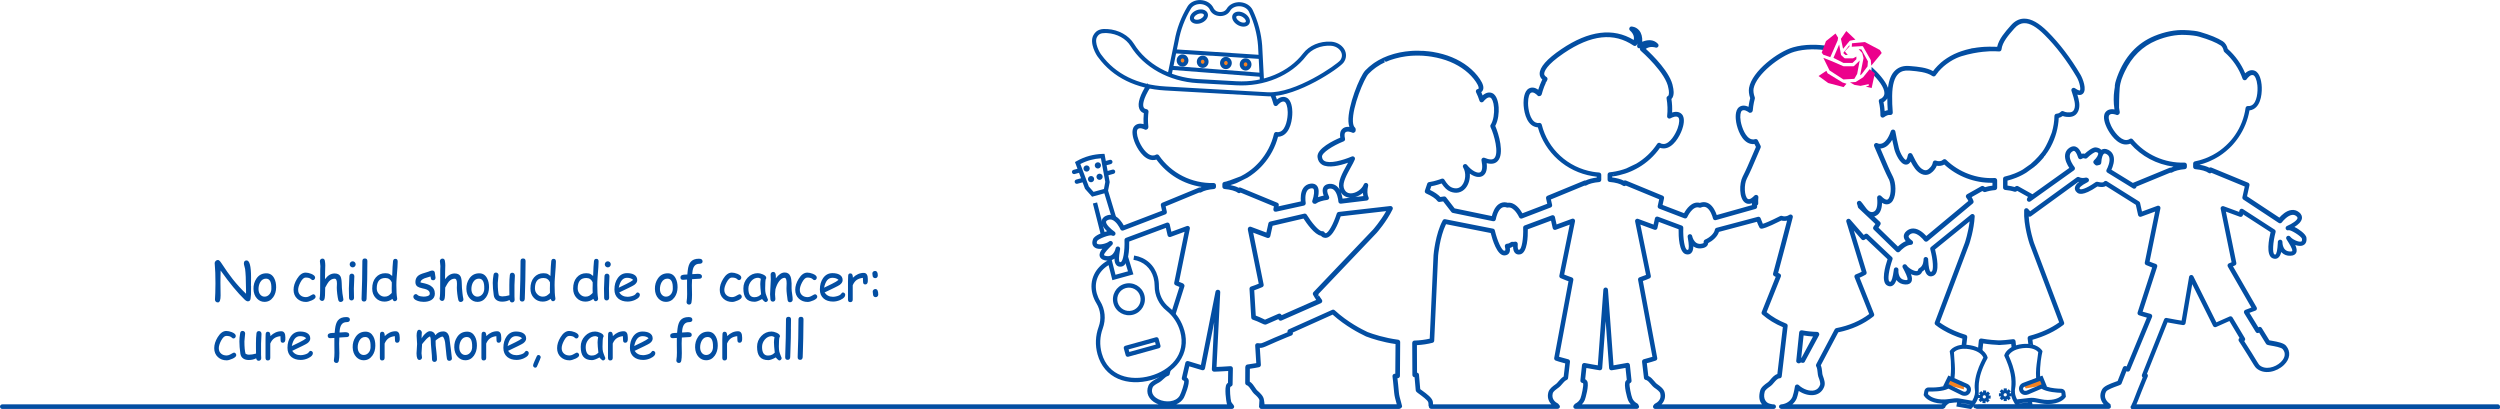 <?xml version="1.0" encoding="UTF-8"?><svg id="Layer_2" xmlns="http://www.w3.org/2000/svg" width="616.99" height="100.95" xmlns:xlink="http://www.w3.org/1999/xlink" viewBox="0 0 616.99 100.95"><defs><clipPath id="clippath"><rect x="52.87" y="63.78" width="163.88" height="26.96" fill="none"/></clipPath></defs><g id="Layer_1-2"><g clip-path="url(#clippath)"><path d="M198.27,81.15c.02-.87.03-1.65.03-2.32,0-.43-.21-.64-.62-.64s-.62.21-.62.64c0,.68-.01,1.45-.03,2.32-.02.87-.03,1.65-.03,2.32,0,.52-.02,1.3-.07,2.34-.05,1.04-.07,1.82-.07,2.34,0,.44.21.66.62.66.37,0,.57-.21.62-.64.03-.66.05-1.15.05-1.49l.09-3.2c0-.68.01-1.45.03-2.32M195.19,81.15c.02-.87.03-1.65.03-2.32,0-.43-.21-.64-.62-.64s-.62.21-.62.64c0,.68-.01,1.45-.03,2.32-.02.87-.03,1.65-.03,2.32,0,.52-.02,1.3-.07,2.34-.05,1.04-.07,1.82-.07,2.34,0,.44.21.66.62.66.37,0,.58-.21.62-.64.03-.66.05-1.15.05-1.49l.1-3.2c0-.68.01-1.45.03-2.32M191.21,87.03c-.27.24-.48.41-.64.49-.28.15-.62.23-1.03.23-.49,0-.85-.18-1.1-.53-.24-.35-.37-.88-.37-1.58s.24-1.33.71-1.87c.47-.54,1.04-.81,1.69-.81.07,0,.16.02.27.06.11.04.24.1.4.18-.05.24-.08.48-.1.69-.02.22-.03.42-.03.6,0,.57.07,1.42.2,2.55M192.73,88.78c.12-.11.18-.25.18-.42l-.04-.11c-.07-.15-.12-.26-.14-.34-.22-.57-.36-.94-.4-1.13-.07-.31-.11-.73-.11-1.26,0-.58.02-1.06.04-1.43.02-.37.06-.64.1-.8.08-.09.13-.19.13-.31,0-.34-.29-.63-.86-.87-.45-.19-.86-.29-1.23-.29-.97,0-1.81.37-2.51,1.11-.7.74-1.05,1.62-1.05,2.66,0,1.1.21,1.91.64,2.44.45.57,1.17.85,2.15.85.21,0,.46-.06.77-.17.31-.11.66-.28,1.07-.5.09.14.23.29.42.47.21.19.35.28.43.28.15,0,.29-.06.41-.17M183.16,83.32c0-.53-.08-.92-.25-1.18-.17-.26-.42-.39-.76-.39-.98,0-1.88.4-2.68,1.19,0-.71-.21-1.07-.62-1.07-.37,0-.55.22-.55.65,0,.14,0,.35-.02.64-.01.28-.02.49-.02.64v4.51c0,.43.18.65.55.65.42,0,.62-.22.62-.65v-3.52c.24-.56.55-.98.92-1.26.4-.3.93-.49,1.6-.57l.02.54c.01.22.02.37.02.45,0,.42.18.64.54.64.39,0,.6-.27.63-.8,0-.08,0-.23,0-.45M175.97,85.66c-.02.61-.21,1.1-.57,1.46-.32.33-.69.49-1.13.49-.37,0-.7-.14-.98-.43-.33-.35-.5-.83-.5-1.45s.14-1.17.41-1.66c.34-.61.83-.9,1.44-.9.94,0,1.38.84,1.32,2.49M176.41,87.76c.47-.67.72-1.48.73-2.44.01-.89-.15-1.65-.5-2.29-.43-.78-1.07-1.18-1.91-1.18-1.05,0-1.87.43-2.46,1.31-.5.74-.74,1.59-.72,2.56.03,1,.33,1.79.89,2.39.51.53,1.12.8,1.82.8.89,0,1.6-.38,2.14-1.14M170.86,78.87c0-.42-.3-.62-.9-.62-.93,0-1.61.27-2.05.82-.36.45-.6,1.15-.71,2.1-.05.41-.08.74-.1.98l-.6.02c-.74.02-1.1.24-1.1.67s.21.62.64.62c.14,0,.47-.02,1-.06v1.87l.02,1.76c0,.66-.04,1.26-.13,1.82,0,.05-.01.09-.01.13,0,.17.06.31.18.43.12.11.27.17.44.17.32,0,.51-.17.59-.52.09-.45.14-1.09.14-1.9,0-.26,0-.66-.02-1.19-.02-.53-.02-.93-.02-1.2l.05-1.47c.78-.06,1.26-.09,1.45-.09.19,0,.36,0,.5-.03.33-.06.49-.25.49-.56,0-.43-.33-.64-1-.64-.21,0-.67.02-1.39.08l.02-.4c.12-1.44.69-2.16,1.71-2.16.55,0,.82-.2.82-.62M160.07,83.48c-.32.28-.86.61-1.62.98l-1.93.94c.17-.81.42-1.42.76-1.83.34-.4.77-.61,1.28-.61.65,0,1.16.17,1.52.52M160.6,88.38c.75-.34,1.13-.75,1.13-1.23,0-.15-.06-.28-.17-.39-.12-.11-.25-.17-.39-.17-.16,0-.32.11-.46.34-.14.23-.46.41-.96.56-.39.11-.73.17-1.02.17-.47,0-.88-.09-1.23-.27-.35-.18-.64-.45-.88-.8l2.41-1.16c.68-.33,1.13-.57,1.34-.72.48-.35.71-.74.71-1.17,0-.61-.27-1.07-.81-1.36-.44-.24-1.01-.36-1.71-.36-.96,0-1.73.41-2.31,1.23-.53.76-.79,1.69-.79,2.8,0,.96.32,1.71.96,2.25.59.48,1.36.73,2.31.73.61,0,1.24-.14,1.88-.44M154.94,83.32c0-.53-.08-.92-.25-1.18-.17-.26-.42-.39-.76-.39-.98,0-1.88.4-2.68,1.19,0-.71-.21-1.07-.62-1.07-.37,0-.55.22-.55.65,0,.14,0,.35-.02.64,0,.28-.01.49-.01.64v4.51c0,.43.18.65.55.65.42,0,.62-.22.62-.65v-3.52c.23-.56.55-.98.92-1.26.4-.3.93-.49,1.59-.57l.02.54c.01.22.02.37.02.45,0,.42.18.64.54.64.39,0,.6-.27.63-.8,0-.08,0-.23,0-.45M147.69,87.03c-.27.24-.49.41-.64.49-.28.15-.62.23-1.03.23-.49,0-.85-.18-1.1-.53-.24-.35-.37-.88-.37-1.58s.24-1.33.71-1.87c.47-.54,1.03-.81,1.69-.81.07,0,.16.02.27.06.11.04.24.1.4.18-.05.24-.08.48-.1.69-.02.22-.04.42-.04.6,0,.57.07,1.42.2,2.55M149.21,88.78c.12-.11.18-.25.18-.42l-.04-.11c-.07-.15-.12-.26-.14-.34-.22-.57-.36-.94-.4-1.13-.08-.31-.11-.73-.11-1.26,0-.58.02-1.06.04-1.43.02-.37.05-.64.1-.8.08-.09.13-.19.13-.31,0-.34-.29-.63-.86-.87-.45-.19-.86-.29-1.23-.29-.97,0-1.81.37-2.51,1.11-.7.74-1.05,1.62-1.05,2.66,0,1.1.21,1.91.64,2.44.45.57,1.17.85,2.15.85.21,0,.46-.06.77-.17.31-.11.66-.28,1.07-.5.09.14.23.29.42.47.21.19.35.28.43.28.15,0,.29-.06.41-.17M141.96,88.55c.65-.29.97-.59.97-.91,0-.16-.06-.31-.17-.43-.11-.13-.25-.19-.4-.19-.06,0-.15.03-.27.1l-.73.4c-.29.14-.55.21-.81.21-.55,0-1.01-.15-1.36-.46-.38-.33-.57-.77-.57-1.34,0-.52.19-1.14.57-1.86.42-.78.84-1.17,1.27-1.17.56,0,.97.1,1.22.3.08.07.17.15.26.22.09.08.2.11.32.11.15,0,.29-.06.39-.19.1-.13.16-.27.16-.43,0-.36-.32-.67-.96-.93-.51-.2-.97-.3-1.38-.3-.79,0-1.5.52-2.13,1.54-.57.93-.85,1.83-.85,2.7,0,.91.3,1.65.91,2.21.58.53,1.29.8,2.15.8.37,0,.85-.13,1.41-.39M132.55,90.39c.6-1.36.9-2.1.9-2.2,0-.15-.05-.28-.16-.4-.11-.12-.24-.18-.39-.18-.18,0-.33.1-.43.31-.12.23-.3.61-.52,1.14-.26.61-.39.98-.39,1.11,0,.15.05.28.16.4.11.12.24.17.38.17.21,0,.36-.12.45-.35M128.84,83.48c-.32.28-.86.61-1.63.98l-1.93.94c.17-.81.42-1.42.76-1.83s.77-.61,1.28-.61c.65,0,1.16.17,1.52.52M129.37,88.38c.75-.34,1.13-.75,1.13-1.23,0-.15-.06-.28-.17-.39-.12-.11-.25-.17-.39-.17-.16,0-.32.11-.46.34-.14.23-.46.41-.96.56-.39.11-.73.17-1.02.17-.47,0-.88-.09-1.23-.27-.35-.18-.64-.45-.88-.8l2.41-1.16c.68-.33,1.13-.57,1.34-.72.47-.35.71-.74.71-1.17,0-.61-.27-1.07-.81-1.36-.44-.24-1.01-.36-1.71-.36-.96,0-1.73.41-2.31,1.23-.53.76-.79,1.69-.79,2.8,0,.96.32,1.71.96,2.25.59.48,1.36.73,2.31.73.61,0,1.23-.14,1.88-.44M123.71,83.32c0-.53-.08-.92-.25-1.18-.17-.26-.42-.39-.76-.39-.98,0-1.88.4-2.68,1.19,0-.71-.21-1.07-.62-1.07-.37,0-.55.22-.55.65,0,.14,0,.35-.02.64-.01.28-.02.49-.02.64v4.51c0,.43.18.65.56.65.42,0,.62-.22.62-.65v-3.52c.24-.56.55-.98.92-1.26.4-.3.93-.49,1.59-.57l.02.54c.01.22.02.37.02.45,0,.42.18.64.54.64.39,0,.6-.27.63-.8,0-.08,0-.23,0-.45M116.53,85.66c-.02.61-.21,1.1-.57,1.46-.32.33-.69.49-1.13.49-.37,0-.7-.14-.98-.43-.33-.35-.5-.83-.5-1.45s.14-1.17.41-1.66c.34-.61.83-.9,1.44-.9.94,0,1.38.84,1.32,2.49M116.97,87.76c.47-.67.72-1.48.73-2.44.01-.89-.15-1.65-.5-2.29-.43-.78-1.07-1.18-1.91-1.18-1.05,0-1.87.43-2.46,1.31-.5.74-.74,1.59-.72,2.56.03,1,.33,1.79.9,2.39.51.53,1.12.8,1.82.8.89,0,1.6-.38,2.14-1.14M111.36,88.88c.13-.12.18-.27.17-.44-.18-1.72-.34-2.95-.45-3.68-.12-1.05-.21-1.65-.26-1.81-.26-.77-.74-1.16-1.44-1.16-.41,0-.78.08-1.1.24-.32.16-.59.39-.82.7-.25-.67-.7-1-1.36-1-.3,0-.66.18-1.08.56-.42.37-.75.79-.96,1.24v-.68c-.01-.09,0-.22.02-.39.02-.17.03-.3.03-.38,0-.17-.07-.33-.2-.48-.14-.15-.29-.22-.45-.22-.43,0-.64.49-.64,1.46,0,.23.02.57.06,1.03.04.46.06.8.06,1.02,0,.26-.02.64-.07,1.15-.05.51-.07.89-.07,1.15,0,1.1.24,1.65.71,1.65.17,0,.32-.06.45-.18.13-.12.19-.27.19-.44,0-.1-.02-.27-.06-.5-.04-.23-.06-.41-.06-.54,0-.24.02-.61.07-1.11.05-.5.07-.88.07-1.14.15-.17.25-.3.32-.4l.74-.85c.3-.31.6-.53.9-.67.13.25.19.61.19,1.06,0,.52.05,1.29.15,2.3.1,1.01.15,1.78.15,2.3,0,.19.06.34.17.47.11.12.26.18.44.18s.33-.06.44-.18c.12-.12.17-.28.17-.47,0-.44-.04-1-.12-1.68l-.19-1.72c-.02-.4-.04-.81-.03-1.21.13-.15.39-.35.79-.6.43-.27.71-.4.87-.4.17,0,.32.19.47.58.1.28.17.57.22.87l.21,1.99c.07.86.15,1.52.23,1.99.06.37.26.56.61.56.18,0,.33-.06.46-.18M98.65,83.32c0-.53-.08-.92-.25-1.18-.17-.26-.42-.39-.76-.39-.98,0-1.88.4-2.68,1.19,0-.71-.21-1.07-.62-1.07-.37,0-.56.22-.56.65,0,.14,0,.35-.01.64-.01.28-.02.49-.02.64v4.51c0,.43.18.65.55.65.42,0,.62-.22.62-.65v-3.52c.24-.56.55-.98.92-1.26.4-.3.93-.49,1.6-.57l.02.54c.01.22.02.37.02.45,0,.42.18.64.54.64.39,0,.6-.27.63-.8,0-.08,0-.23,0-.45M91.46,85.66c-.02.61-.21,1.1-.57,1.46-.32.33-.69.49-1.13.49-.37,0-.7-.14-.98-.43-.33-.35-.5-.83-.5-1.45s.14-1.17.41-1.66c.34-.61.82-.9,1.44-.9.94,0,1.38.84,1.32,2.49M91.9,87.76c.48-.67.72-1.48.73-2.44.01-.89-.15-1.65-.5-2.29-.43-.78-1.07-1.18-1.91-1.18-1.05,0-1.87.43-2.46,1.31-.5.74-.74,1.59-.72,2.56.03,1,.33,1.79.89,2.39.51.53,1.12.8,1.82.8.89,0,1.6-.38,2.14-1.14M86.35,78.87c0-.42-.3-.62-.9-.62-.93,0-1.61.27-2.05.82-.36.45-.6,1.15-.71,2.1-.05.41-.08.74-.1.98l-.61.02c-.73.02-1.1.24-1.1.67s.21.62.64.62c.14,0,.47-.02,1-.06v1.87l.02,1.76c0,.66-.04,1.26-.13,1.82,0,.05-.01.09-.01.13,0,.17.06.31.18.43.12.11.27.17.44.17.32,0,.51-.17.59-.52.09-.45.14-1.09.14-1.9,0-.26,0-.66-.03-1.19-.02-.53-.02-.93-.02-1.2l.05-1.47c.78-.06,1.26-.09,1.45-.09.19,0,.36,0,.5-.03.33-.06.49-.25.49-.56,0-.43-.33-.64-1-.64-.21,0-.67.02-1.39.08l.02-.4c.12-1.44.69-2.16,1.71-2.16.55,0,.82-.2.82-.62M75.56,83.48c-.32.28-.87.61-1.62.98l-1.93.94c.17-.81.42-1.42.76-1.83.34-.4.77-.61,1.28-.61.65,0,1.16.17,1.52.52M76.09,88.38c.75-.34,1.13-.75,1.13-1.23,0-.15-.06-.28-.17-.39-.12-.11-.25-.17-.39-.17-.16,0-.32.11-.46.34-.14.23-.46.41-.96.56-.39.11-.73.17-1.02.17-.47,0-.88-.09-1.23-.27-.35-.18-.64-.45-.88-.8l2.41-1.16c.68-.33,1.13-.57,1.34-.72.48-.35.71-.74.71-1.17,0-.61-.27-1.07-.81-1.36-.44-.24-1.01-.36-1.71-.36-.96,0-1.73.41-2.31,1.23-.53.76-.79,1.69-.79,2.8,0,.96.32,1.71.96,2.25.59.48,1.36.73,2.31.73.61,0,1.24-.14,1.88-.44M70.43,83.32c0-.53-.08-.92-.25-1.18-.17-.26-.42-.39-.76-.39-.98,0-1.88.4-2.68,1.19,0-.71-.21-1.07-.62-1.07-.37,0-.56.22-.56.65,0,.14,0,.35-.02.64,0,.28-.01.49-.01.64v4.51c0,.43.18.65.55.65.42,0,.62-.22.62-.65v-3.52c.24-.56.55-.98.92-1.26.4-.3.93-.49,1.59-.57l.02.54c.01.22.02.37.02.45,0,.42.18.64.54.64.39,0,.6-.27.63-.8,0-.08,0-.23,0-.45M64.52,82.34c0-.18-.05-.33-.17-.45-.12-.12-.27-.18-.45-.18-.36,0-.57.2-.61.59-.08.68-.12,1.48-.12,2.41v1.25s.02,1.3.02,1.3c-.63.18-1.22.28-1.78.28-.13,0-.26-.02-.4-.06-.13-.04-.27-.1-.41-.18-.09-.31-.16-.72-.21-1.23-.05-.51-.07-1.12-.07-1.84,0-.23.03-.56.09-.99.06-.43.09-.75.09-.94,0-.18-.06-.34-.18-.45-.12-.12-.27-.18-.45-.18-.34,0-.54.19-.6.56-.13.75-.19,1.42-.19,2.01,0,.89.08,1.9.24,3.04.08.53.31.93.71,1.2.36.25.82.37,1.37.37.68,0,1.29-.14,1.82-.42.09.41.29.61.62.61.18,0,.32-.06.45-.18.12-.12.18-.27.18-.45,0-.09,0-.24-.02-.43-.01-.19-.02-.34-.02-.43,0-.31,0-.77,0-1.39,0-.62,0-1.08,0-1.39l.11-2.43ZM57.34,88.55c.65-.29.97-.59.97-.91,0-.16-.06-.31-.17-.43-.11-.13-.25-.19-.4-.19-.06,0-.15.03-.27.1l-.73.4c-.29.14-.56.21-.81.21-.55,0-1.01-.15-1.36-.46-.38-.33-.57-.77-.57-1.34,0-.52.19-1.14.57-1.86.42-.78.85-1.17,1.27-1.17.56,0,.97.1,1.22.3.08.07.17.15.26.22.09.08.2.11.32.11.16,0,.29-.06.39-.19.11-.13.16-.27.16-.43,0-.36-.32-.67-.96-.93-.51-.2-.97-.3-1.38-.3-.79,0-1.5.52-2.13,1.54-.57.93-.85,1.83-.85,2.7,0,.91.3,1.65.91,2.21.58.53,1.29.8,2.15.8.37,0,.85-.13,1.41-.39" fill="#034ea2"/><path d="M215.95,66.87c-.18,0-.34.06-.47.18-.13.12-.19.27-.19.46,0,.06.01.14.03.24.02.11.03.18.03.23,0,.19.06.35.18.48.12.12.28.19.47.19s.34-.06.46-.19c.12-.12.18-.28.18-.48,0-.74-.23-1.11-.69-1.11M216.05,71.33c-.18,0-.34.06-.47.18-.13.12-.2.27-.2.45,0,.08.01.19.04.35.03.16.04.28.04.36,0,.19.06.35.18.48.12.12.27.19.46.19s.34-.06.47-.19.18-.28.18-.48c0-.89-.24-1.34-.71-1.34M214.18,68.92c0-.53-.08-.92-.25-1.18-.17-.26-.42-.39-.76-.39-.98,0-1.88.4-2.68,1.19,0-.71-.21-1.07-.62-1.07-.37,0-.55.22-.55.65,0,.14,0,.35-.02.64-.01.28-.02.49-.02.64v4.52c0,.43.18.65.55.65.42,0,.62-.22.62-.65v-3.52c.24-.56.55-.98.92-1.26.4-.3.93-.49,1.59-.57l.02.54c.01.22.02.37.02.45,0,.42.18.64.54.64.39,0,.6-.27.63-.8,0-.08,0-.23,0-.45M206.94,69.08c-.32.28-.86.61-1.63.98l-1.93.94c.17-.81.42-1.42.76-1.83.34-.41.77-.61,1.28-.61.65,0,1.16.17,1.52.51M207.47,73.98c.75-.34,1.13-.75,1.13-1.23,0-.15-.06-.28-.17-.4-.11-.11-.25-.17-.39-.17-.16,0-.32.11-.46.34-.14.23-.46.41-.96.56-.39.11-.73.17-1.02.17-.47,0-.88-.09-1.22-.27-.35-.18-.64-.45-.88-.8l2.41-1.16c.68-.33,1.13-.57,1.34-.72.47-.35.71-.74.71-1.17,0-.61-.27-1.07-.81-1.36-.44-.24-1.01-.36-1.71-.36-.96,0-1.73.41-2.31,1.24-.53.76-.79,1.69-.79,2.8,0,.96.32,1.71.96,2.25.59.49,1.36.73,2.31.73.61,0,1.24-.15,1.88-.44M200.73,74.15c.65-.29.97-.59.97-.91,0-.16-.06-.31-.17-.43-.11-.13-.25-.19-.4-.19-.06,0-.14.03-.27.1l-.73.4c-.29.14-.56.21-.81.21-.55,0-1.01-.15-1.36-.46-.38-.33-.57-.77-.57-1.34,0-.52.19-1.14.57-1.86.42-.78.85-1.17,1.27-1.17.56,0,.97.1,1.22.3.08.07.17.15.26.22.09.08.2.11.32.11.16,0,.29-.06.39-.19.11-.13.16-.27.16-.43,0-.36-.32-.67-.96-.93-.51-.2-.97-.3-1.38-.3-.79,0-1.5.51-2.13,1.54-.57.93-.85,1.82-.85,2.69,0,.91.3,1.65.91,2.21.58.53,1.29.8,2.16.8.37,0,.84-.13,1.41-.38M195.45,74.41c.12-.12.18-.27.18-.46,0-.35-.04-.81-.13-1.37-.09-.56-.14-1.02-.14-1.38v-.6s0-.65,0-.65c-.02-.79-.12-1.38-.3-1.79-.26-.61-.73-.91-1.41-.91-.74,0-1.47.48-2.17,1.44l-.02-.75c-.04-.56-.25-.84-.64-.84-.18,0-.33.06-.45.18-.12.12-.18.27-.18.45,0,.14,0,.34.02.61.01.27.02.47.02.61,0,.44-.03,1.05-.09,1.84-.06.78-.09,1.39-.09,1.84,0,.13.01.32.04.58.03.26.04.45.04.58,0,.19.06.35.17.47.11.12.26.18.45.18s.33-.06.44-.18c.12-.12.17-.28.17-.47,0-.13-.01-.32-.04-.58-.02-.26-.04-.45-.04-.58,0-.2.01-.41.04-.62.03-.25.05-.46.06-.63.22-.79.52-1.45.91-1.97.43-.57.88-.85,1.35-.85.34,0,.5.46.5,1.39,0,.12,0,.32-.02.61-.01.29-.02.49-.02.61,0,.44.03.91.09,1.41l.18,1.41c.05.4.25.6.61.6.18,0,.33-.06.45-.18M187.83,72.63c-.27.25-.49.41-.64.49-.28.15-.62.23-1.03.23-.49,0-.85-.18-1.1-.53-.24-.35-.36-.88-.36-1.58s.24-1.33.71-1.88c.47-.54,1.03-.81,1.69-.81.07,0,.16.02.27.06.11.04.24.1.4.18-.05.24-.08.48-.1.69-.02.22-.04.42-.04.6,0,.57.07,1.42.2,2.55M189.35,74.38c.12-.11.18-.25.18-.42l-.04-.11c-.07-.15-.12-.26-.14-.34-.22-.57-.36-.94-.4-1.13-.08-.31-.11-.73-.11-1.26,0-.58.02-1.06.04-1.43.02-.37.06-.64.1-.8.08-.09.13-.19.13-.31,0-.34-.29-.63-.86-.87-.45-.19-.86-.29-1.23-.29-.97,0-1.81.37-2.51,1.11-.7.74-1.05,1.62-1.05,2.66,0,1.1.21,1.91.64,2.44.45.57,1.17.85,2.15.85.21,0,.46-.06.77-.17.31-.11.66-.28,1.06-.51.09.14.23.29.42.47.21.19.35.28.43.28.15,0,.29-.06.41-.17M182.1,74.15c.65-.29.97-.59.97-.91,0-.16-.06-.31-.17-.43-.11-.13-.25-.19-.4-.19-.05,0-.14.03-.27.1l-.73.4c-.29.14-.55.21-.81.21-.56,0-1.01-.15-1.36-.46-.38-.33-.57-.77-.57-1.34,0-.52.19-1.14.57-1.86.42-.78.84-1.17,1.27-1.17.56,0,.97.1,1.22.3.08.07.17.15.26.22.09.08.2.11.32.11.15,0,.29-.06.39-.19.11-.13.16-.27.16-.43,0-.36-.32-.67-.96-.93-.51-.2-.97-.3-1.38-.3-.79,0-1.5.51-2.13,1.54-.57.93-.85,1.82-.85,2.69,0,.91.3,1.65.91,2.21.58.53,1.29.8,2.16.8.37,0,.84-.13,1.41-.38M173.38,64.47c0-.42-.3-.62-.9-.62-.93,0-1.61.27-2.05.82-.36.45-.6,1.15-.7,2.1-.05.41-.08.74-.1.98l-.6.02c-.74.02-1.1.24-1.1.67s.21.62.64.62c.14,0,.47-.02.99-.07v1.87l.02,1.76c0,.66-.04,1.26-.13,1.82,0,.05-.01.09-.01.13,0,.17.06.31.18.43.12.11.27.17.44.17.32,0,.52-.17.59-.51.09-.46.14-1.09.14-1.9,0-.26,0-.66-.02-1.19-.02-.53-.02-.93-.02-1.2l.05-1.47c.78-.06,1.26-.09,1.45-.09.19,0,.36,0,.5-.03.33-.06.49-.25.49-.56,0-.43-.33-.64-1-.64-.21,0-.67.03-1.39.08l.02-.4c.12-1.44.69-2.16,1.71-2.16.55,0,.82-.21.82-.62M166.05,71.26c-.02.61-.21,1.1-.57,1.46-.32.33-.69.49-1.13.49-.37,0-.7-.14-.98-.43-.33-.35-.5-.83-.5-1.45s.14-1.18.41-1.66c.34-.6.83-.9,1.44-.9.94,0,1.38.84,1.32,2.49M166.49,73.36c.47-.67.72-1.49.73-2.44.01-.89-.15-1.65-.5-2.29-.43-.79-1.07-1.18-1.91-1.18-1.05,0-1.87.43-2.46,1.31-.5.74-.74,1.59-.72,2.56.03,1,.33,1.79.89,2.38.51.53,1.12.8,1.82.8.89,0,1.6-.38,2.14-1.14M156.26,69.08c-.32.28-.87.61-1.63.98l-1.93.94c.17-.81.42-1.42.76-1.83.34-.41.77-.61,1.28-.61.65,0,1.16.17,1.52.51M156.79,73.98c.75-.34,1.13-.75,1.13-1.23,0-.15-.06-.28-.17-.4-.12-.11-.25-.17-.39-.17-.16,0-.32.11-.46.34-.14.23-.46.41-.96.56-.39.11-.73.17-1.02.17-.47,0-.88-.09-1.23-.27-.35-.18-.64-.45-.88-.8l2.41-1.16c.68-.33,1.13-.57,1.34-.72.47-.35.71-.74.71-1.17,0-.61-.27-1.07-.81-1.36-.44-.24-1.01-.36-1.71-.36-.96,0-1.73.41-2.31,1.24-.53.76-.8,1.69-.8,2.8,0,.96.32,1.71.97,2.25.59.49,1.36.73,2.31.73.61,0,1.24-.15,1.88-.44M150.35,69.7c.04-.6.06-1.1.06-1.51,0-.19-.06-.35-.17-.47-.12-.12-.26-.18-.45-.18s-.33.06-.44.18-.17.28-.17.47c0,.4-.02.91-.06,1.51-.04.6-.06,1.11-.06,1.51,0,.26,0,.64.02,1.15.01.51.02.9.02,1.15,0,.19.06.34.17.46.12.12.26.18.44.18s.33-.06.45-.18c.11-.12.17-.27.17-.46,0-.26,0-.64-.02-1.15-.01-.51-.02-.9-.02-1.15,0-.4.02-.91.06-1.51M150.52,65.77c.14-.15.22-.32.22-.53s-.07-.38-.22-.53-.32-.22-.52-.22-.38.07-.52.22-.22.32-.22.53.07.38.22.53c.15.14.32.22.52.22s.38-.07.52-.22M145.63,68.88c.26.17.48.43.64.78v.76s-.02.75-.02.75l.02,1.11c-.06.08-.12.14-.18.2-.32.28-.56.46-.7.53-.24.13-.54.2-.89.2-.52,0-.97-.2-1.35-.6-.38-.4-.58-.88-.58-1.43,0-.86.18-1.5.53-1.93.35-.43.88-.64,1.59-.64.37,0,.69.09.95.26M147.73,64.5c0-.42-.19-.62-.57-.62-.33,0-.52.19-.57.57-.08.63-.15,1.84-.21,3.65l-.59-.44c-.27-.16-.64-.23-1.13-.23-.95,0-1.72.35-2.32,1.04-.6.69-.89,1.61-.89,2.75,0,.95.29,1.72.88,2.33.57.59,1.29.89,2.16.89.35,0,.69-.06,1.02-.17.32-.11.64-.29.94-.51.12.39.31.58.57.58.16,0,.29-.06.41-.17.12-.11.18-.25.18-.43,0-.04,0-.09-.01-.15-.13-.73-.19-1.81-.19-3.23,0-.63.02-1.26.07-1.89.17-2.04.25-3.35.25-3.95M135.09,68.88c.26.17.48.43.64.78v.76s-.02.75-.02.75l.02,1.11c-.06.08-.12.14-.18.2-.32.28-.56.46-.7.53-.24.13-.54.2-.9.2-.52,0-.97-.2-1.35-.6-.39-.4-.58-.88-.58-1.43,0-.86.18-1.5.53-1.93.35-.43.88-.64,1.59-.64.37,0,.69.09.95.26M137.19,64.5c0-.42-.19-.62-.57-.62-.33,0-.52.19-.57.57-.08.63-.15,1.84-.21,3.65l-.59-.44c-.26-.16-.64-.23-1.13-.23-.95,0-1.72.35-2.32,1.04-.6.69-.89,1.61-.89,2.75,0,.95.29,1.72.88,2.33.57.59,1.29.89,2.16.89.35,0,.69-.06,1.02-.17.33-.11.64-.29.94-.51.12.39.31.58.57.58.16,0,.29-.06.41-.17.12-.11.18-.25.18-.43,0-.04,0-.09-.01-.15-.13-.73-.19-1.81-.19-3.23,0-.63.02-1.26.08-1.89.17-2.04.25-3.35.25-3.95M129.68,66.75c.02-.87.03-1.65.03-2.32,0-.43-.21-.64-.62-.64s-.62.21-.62.64c0,.68,0,1.45-.03,2.32-.02.87-.03,1.65-.03,2.33,0,.52-.02,1.3-.07,2.34-.05,1.04-.07,1.82-.07,2.34,0,.44.2.66.62.66.37,0,.58-.21.62-.64.03-.66.05-1.15.05-1.49l.09-3.2c0-.68,0-1.45.03-2.33M127.05,67.94c0-.18-.05-.33-.17-.45s-.27-.18-.45-.18c-.36,0-.57.2-.61.59-.08.68-.12,1.49-.12,2.41v1.25s.02,1.31.02,1.31c-.63.18-1.22.28-1.78.28-.13,0-.26-.02-.4-.06-.14-.04-.27-.1-.41-.18-.09-.31-.16-.72-.21-1.23-.05-.51-.07-1.12-.07-1.84,0-.23.03-.56.09-.99s.09-.75.09-.95c0-.18-.06-.34-.18-.45-.12-.12-.27-.18-.45-.18-.34,0-.54.19-.6.56-.13.75-.19,1.42-.19,2.01,0,.89.08,1.9.25,3.04.08.53.31.93.71,1.2.36.25.82.37,1.37.37.68,0,1.29-.14,1.82-.42.09.41.29.61.62.61.18,0,.33-.06.45-.18.12-.12.18-.27.18-.45,0-.1,0-.24-.02-.43-.01-.19-.02-.34-.02-.43,0-.31,0-.77,0-1.39s0-1.08,0-1.39l.11-2.43ZM119.52,71.26c-.02.61-.21,1.1-.57,1.46-.32.33-.69.49-1.13.49-.37,0-.7-.14-.98-.43-.33-.35-.5-.83-.5-1.45s.14-1.18.41-1.66c.34-.6.83-.9,1.44-.9.94,0,1.38.84,1.32,2.49M119.96,73.36c.47-.67.72-1.49.73-2.44.01-.89-.15-1.65-.5-2.29-.43-.79-1.07-1.18-1.91-1.18-1.05,0-1.87.43-2.46,1.31-.5.74-.74,1.59-.72,2.56.03,1,.33,1.79.9,2.38.51.53,1.11.8,1.82.8.89,0,1.6-.38,2.14-1.14M114.18,74.35c.13-.12.19-.27.19-.44,0-.05,0-.11-.02-.19-.08-.38-.16-.82-.21-1.32l-.13-1.34-.05-1.23c-.02-.77-.13-1.32-.32-1.65-.26-.46-.74-.69-1.44-.69-.44,0-.86.12-1.25.35-.39.23-.76.59-1.11,1.06v-.57c-.01-.47,0-.94.02-1.41.03-.49.04-.96.04-1.41,0-.33-.03-.71-.1-1.12-.06-.38-.26-.57-.6-.57-.18,0-.33.06-.45.18-.12.12-.18.27-.18.45,0,.21.02.41.06.61.04.19.06.4.06.62,0,.18-.01.54-.04,1.07l-.02,4.73-.02.95c-.01.52-.04.83-.07.94-.04.13-.06.22-.06.28,0,.17.07.32.2.44.13.12.28.18.45.18.25,0,.43-.13.55-.4.13-.3.2-1.27.2-2.9.37-.71.67-1.19.88-1.45.42-.49.9-.74,1.43-.74.4,0,.59.4.59,1.21,0,.11,0,.28-.01.51-.01.23-.02.4-.02.51,0,.4.04.91.11,1.53.08.65.17,1.15.26,1.5.09.33.29.49.59.49.18,0,.33-.06.45-.18M107.32,68.99c.12-.12.17-.28.17-.47,0-.12-.03-.31-.08-.55-.05-.24-.08-.42-.08-.55,0-.19-.06-.35-.17-.47-.12-.12-.26-.18-.44-.18-.2,0-.39.04-.56.11-.24.11-.64.25-1.19.41-.56.16-.96.3-1.21.42-.83.38-1.24,1.02-1.24,1.92,0,.48.17.85.51,1.09.24.17.63.31,1.19.44l.65.15c.8.2,1.2.6,1.2,1.18,0,.27-.19.47-.59.59-.27.08-.58.13-.93.13-.19,0-.43-.03-.71-.08-.35-.06-.58-.15-.68-.24-.21-.21-.37-.31-.5-.31-.17,0-.32.06-.45.19-.13.13-.2.28-.2.45,0,.43.32.76.97,1,.5.19,1.02.28,1.58.28.75,0,1.37-.15,1.87-.44.59-.36.89-.88.89-1.58,0-.85-.34-1.51-1.03-1.95-.47-.31-1.19-.55-2.15-.73-.12-.02-.25-.05-.37-.1,0-.4.35-.74,1.02-1.02.66-.22,1.14-.37,1.46-.45.05.35.1.58.16.7.09.16.25.24.49.24.18,0,.33-.06.44-.18M96.05,68.88c.26.17.48.43.64.78v.76s-.02.75-.02.75l.02,1.11c-.06.08-.12.14-.18.2-.32.28-.56.46-.7.53-.24.13-.54.2-.9.2-.52,0-.97-.2-1.35-.6-.39-.4-.58-.88-.58-1.43,0-.86.18-1.5.53-1.93.35-.43.88-.64,1.59-.64.37,0,.69.09.95.26M98.14,64.5c0-.42-.19-.62-.57-.62-.33,0-.52.19-.57.57-.08.63-.15,1.84-.21,3.65l-.59-.44c-.26-.16-.64-.23-1.13-.23-.95,0-1.72.35-2.32,1.04-.6.69-.89,1.61-.89,2.75,0,.95.29,1.72.88,2.33.57.59,1.29.89,2.16.89.35,0,.69-.06,1.02-.17.33-.11.64-.29.94-.51.12.39.31.58.57.58.15,0,.29-.06.41-.17.12-.11.18-.25.18-.43,0-.04,0-.09-.01-.15-.13-.73-.19-1.81-.19-3.23,0-.63.02-1.26.08-1.89.17-2.04.25-3.35.25-3.95M90.64,66.75c.02-.87.03-1.65.03-2.32,0-.43-.21-.64-.62-.64s-.62.21-.62.64c0,.68-.01,1.45-.03,2.32-.02.87-.03,1.65-.03,2.33,0,.52-.02,1.3-.07,2.34-.05,1.04-.07,1.82-.07,2.34,0,.44.21.66.62.66.37,0,.58-.21.62-.64.03-.66.05-1.15.05-1.49l.1-3.2c0-.68,0-1.45.03-2.33M87.39,69.7c.04-.6.06-1.1.06-1.51,0-.19-.06-.35-.17-.47-.12-.12-.26-.18-.45-.18s-.33.06-.44.18c-.12.12-.17.28-.17.47,0,.4-.02.91-.06,1.51-.04.6-.06,1.11-.06,1.51,0,.26,0,.64.02,1.15.01.51.02.9.02,1.15,0,.19.06.34.17.46.12.12.26.18.44.18s.33-.06.45-.18c.11-.12.17-.27.17-.46,0-.26,0-.64-.02-1.15-.01-.51-.02-.9-.02-1.15,0-.4.02-.91.06-1.51M87.56,65.77c.14-.15.22-.32.22-.53s-.07-.38-.22-.53c-.15-.15-.32-.22-.52-.22s-.38.07-.52.22c-.15.15-.22.32-.22.53s.07.38.22.53c.15.14.32.22.52.22s.38-.07.52-.22M84.56,74.35c.13-.12.19-.27.19-.44,0-.05,0-.11-.03-.19-.08-.38-.15-.82-.21-1.32l-.13-1.34-.05-1.23c-.03-.77-.13-1.32-.32-1.65-.26-.46-.74-.69-1.44-.69-.44,0-.86.12-1.25.35-.39.23-.76.59-1.11,1.06v-.57c-.01-.47,0-.94.03-1.41.03-.49.04-.96.04-1.41,0-.33-.03-.71-.1-1.12-.06-.38-.26-.57-.6-.57-.18,0-.32.06-.45.18-.12.12-.18.27-.18.45,0,.21.02.41.06.61.04.19.06.4.06.62,0,.18-.01.54-.04,1.07l-.02,4.73-.02.95c-.01.52-.04.83-.07.94-.04.13-.06.22-.06.28,0,.17.07.32.2.44.13.12.28.18.45.18.25,0,.43-.13.55-.4.13-.3.2-1.27.2-2.9.37-.71.67-1.19.88-1.45.42-.49.9-.74,1.43-.74.4,0,.59.4.59,1.21,0,.11,0,.28-.02.51-.01.23-.02.4-.02.51,0,.4.04.91.11,1.53.08.65.17,1.15.26,1.5.09.33.29.49.59.49.18,0,.33-.06.45-.18M76.92,74.15c.65-.29.97-.59.97-.91,0-.16-.06-.31-.17-.43-.11-.13-.25-.19-.4-.19-.05,0-.15.03-.27.1l-.73.4c-.28.14-.55.21-.81.21-.55,0-1.01-.15-1.36-.46-.38-.33-.57-.77-.57-1.34,0-.52.19-1.14.57-1.86.42-.78.84-1.17,1.27-1.17.56,0,.97.1,1.22.3.08.07.17.15.26.22.09.08.2.11.32.11.15,0,.29-.06.39-.19.1-.13.16-.27.16-.43,0-.36-.32-.67-.96-.93-.51-.2-.97-.3-1.38-.3-.79,0-1.5.51-2.13,1.54-.57.93-.85,1.82-.85,2.69,0,.91.3,1.65.91,2.21.58.53,1.29.8,2.16.8.37,0,.84-.13,1.41-.38M66.98,71.26c-.02.61-.21,1.1-.57,1.46-.32.33-.69.49-1.13.49-.37,0-.7-.14-.98-.43-.33-.35-.5-.83-.5-1.45s.14-1.18.41-1.66c.34-.6.83-.9,1.44-.9.94,0,1.38.84,1.32,2.49M67.42,73.36c.48-.67.72-1.49.73-2.44.01-.89-.15-1.65-.5-2.29-.43-.79-1.07-1.18-1.91-1.18-1.05,0-1.87.43-2.46,1.31-.5.74-.74,1.59-.72,2.56.03,1,.33,1.79.89,2.38.51.53,1.12.8,1.82.8.89,0,1.6-.38,2.14-1.14M61.94,70.57c.01-.95.02-1.66.02-2.13,0-2.78-.37-4.17-1.1-4.17-.44,0-.67.25-.67.75,0,.16.04.39.13.68.1.34.15.56.17.68.14,1.11.21,2.61.21,4.49l.02.81c.01.36.01.63,0,.82-1.19-1.14-2.28-2.34-3.28-3.6-.84-1.06-1.78-2.39-2.82-3.99-.33-.5-.6-.75-.83-.75-.21,0-.4.08-.56.24-.17.16-.25.34-.25.54,0,.27.02.67.08,1.21.05.53.07.93.07,1.21s0,.71.02,1.28c.01.57.02,1,.02,1.28,0,.27,0,.66-.02,1.19-.02.53-.02.93-.02,1.19,0,.18-.01.45-.04.82-.03.36-.04.64-.04.82s.06.34.18.48c.13.15.32.22.55.22.44,0,.66-.58.66-1.73,0-.36,0-.9-.02-1.61-.01-.71-.02-1.25-.02-1.6l.02-1.47.03-1.46c2.21,3.11,4.18,5.49,5.89,7.14.32.31.6.46.83.46.38,0,.61-.22.67-.65.07-.48.1-.82.1-1.03,0-.48,0-1.19.02-2.13" fill="#034ea2"/></g><path d="M487.06,99.81c-.02.12-.04.23-.06.36-.04.31.19.59.5.63.02,0,.04,0,.07,0,.01,0,.02-.01.03-.01.09.06.18.12.29.12h32.51c.31,0,.57-.25.57-.57,0-.05-.04-.07-.05-.12.03-.21,0-.42-.19-.55-.57-.4-1.8-1.49-.94-3.03.27-.47,1.95-1.08,2.67-1.34.84-.3,1.07-.38,1.15-.68.04-.1.8-2.05,1.17-2.99l.18.06c.29.1.6-.04.71-.32l5.45-13.14c.06-.15.06-.32-.02-.47-.07-.15-.21-.26-.37-.3-.61-.16-1.2-.32-1.77-.49-.06-.02-.11-.04-.17-.05l3.59-11.08c.1-.29-.06-.61-.35-.71l-.65-.23c-.29-.11-.58-.22-.87-.34l2.67-13.12c.04-.2-.03-.41-.19-.54-.16-.14-.38-.17-.56-.1l-3.8,1.4-.47-2.12c-.03-.15-.12-.28-.25-.36l-7.96-5c-.25-.16-.61-.04-.79.2-.09.1-.52.21-1.5-.05-.16-.04-.33,0-.47.08-2.62,1.83-3.67,1.86-3.85,1.71-.07-.05-.14-.13-.14-.18.01-.12.19-.58,2.04-1.53.19-.1.31-.3.31-.51,0-.21-.13-.41-.32-.5,0,0-.14-.06-.15-.07-.11-.05-.24-.06-.36-.03-.43.1-1.05.17-1.58-.11-.19-.1-.42-.08-.6.04l-11.52,8.37-.48-.56c-.15-.18-.4-.24-.61-.17-.22.07-.37.28-.38.51-.18,3.73,1.28,8.13,1.35,8.33l7.29,19.3c-1.98,1.44-4.45,2.57-7.36,3.34-.27.08-.45.34-.42.62l.18,1.51.61-.05.57.37-.17-1.48c3.02-.86,5.58-2.09,7.62-3.66.2-.15.27-.42.18-.65l-7.44-19.68s-1.1-3.29-1.28-6.44c.18.08.4.07.57-.06l11.69-8.49s.09.03.14.04c-.56.43-.96.9-1.01,1.44-.03.31.04.76.55,1.17.32.26,1.28,1.04,5.01-1.51.93.21,1.61.18,2.09-.11l7.39,4.64.56,2.52c.04.16.14.3.28.38.15.08.32.09.47.03l3.46-1.27-2.56,12.57c-.05.26.08.52.32.63.44.19.89.38,1.4.57l.1.03-3.59,11.09c-.1.3.07.62.36.71.23.08.48.16.75.24.37.12.77.23,1.17.34l-4.99,12.05-.19-.07c-.29-.1-.6.04-.72.33-.84,2.13-1.17,2.99-1.31,3.33-.13.05-.32.12-.55.2-1.47.53-2.83,1.07-3.27,1.85-.71,1.26-.55,2.6.37,3.68h-30.69l-1.41.03ZM467.18,43.64c-.83-1.63-1.58-3.41-2.31-5.14-.26-.62-.52-1.24-.79-1.85.17,0,.34-.03.51-.08,1.08-.25,1.86-1.14,2.4-2.07.16.77.33,1.54.51,2.28.25,1.03,1.41,3.85,2.89,3.85.48,0,.86-.26,1.16-.77.62,1.21,1.41,2.54,2.68,3.09.34.15.67.22.99.22.99,0,1.7-.69,2.14-1.21.28-.33.49-.69.63-1.06.32.06.63.07.94.02.34-.05.65-.16.92-.31,3.2,2.95,7.5,4.58,11.88,4.5v.7c-.67.09-1.29.21-1.83.38l-.33-.21c-.18-.12-.41-.12-.6-.02l-3.51,1.98c-.15.09-.26.24-.29.41-.03.17.02.35.13.48.18.21.35.48.48.77l-10.37,8.64c-.61-.68-1.87-1.85-3.25-1.85-.58,0-1.11.2-1.59.58-.62.51-.74,1.04-.73,1.39.01.39.17.77.49,1.15-.81.34-1.51.92-1.93,1.33l-4.79-4.66c.17-.24.33-.49.46-.73.13-.23.09-.53-.11-.71l-1.4-1.32c.13-.04.26-.09.39-.15.98-.45,1.49-1.53,1.53-3.21.4.25.79.37,1.17.37.43,0,1.03-.16,1.5-.93.91-1.49.76-4.43.02-5.88M466.14,44.17c.63,1.25.65,3.73.02,4.74-.23.37-.43.37-.51.37-.2,0-.64-.12-1.38-.9-.17-.18-.44-.23-.66-.13-.23.1-.36.34-.34.59.18,1.89-.1,3.06-.81,3.39-.98.46-1.68-.51-2.4-1.5-.27-.36-.52-.71-.78-.99-.19-.21-.5-.24-.74-.09-.24.15-.33.45-.22.71.09.22.15.45.19.68.02.13.08.25.18.34l4.15,3.91c-.13.21-.28.41-.45.63-.18.23-.16.57.06.77l5.57,5.42c.11.11.26.16.41.16h.02c.16,0,.31-.08.42-.2.39-.45,1.62-1.62,2.7-1.64.25,0,.47-.17.54-.41.07-.24-.01-.5-.22-.65-.53-.38-.86-.76-.86-1.02,0-.14.1-.29.3-.46.27-.22.55-.32.85-.32,1.1,0,2.33,1.33,2.71,1.85.09.13.24.21.4.23.16.02.32-.03.44-.13l11.14-9.29c.19-.16.26-.41.17-.65-.12-.34-.27-.66-.44-.94l2.64-1.49.27.17c.15.1.33.12.5.06.65-.22,1.46-.39,2.35-.46.3-.03.53-.28.53-.58v-1.83c0-.16-.07-.31-.18-.42-.12-.11-.28-.17-.43-.16-4.42.24-8.82-1.41-11.97-4.49-.22-.22-.58-.22-.81,0-.18.17-.43.29-.75.33-.3.05-.62,0-.97-.13-.16-.06-.35-.05-.49.04-.15.09-.26.24-.28.41-.07.4-.24.77-.54,1.12-.67.79-1.14.96-1.78.68-1.08-.47-1.8-1.93-2.38-3.1-.12-.25-.24-.48-.36-.7-.11-.22-.36-.34-.6-.31-.24.04-.44.22-.49.47-.21,1.07-.48,1.22-.48,1.22-.37,0-1.4-1.49-1.76-2.96-.32-1.31-.61-2.68-.85-4.05-.05-.26-.27-.46-.53-.48-.27-.02-.51.14-.6.4-.27.82-1.05,2.77-2.33,3.07-.37.09-.69.05-.95-.09-.22-.12-.49-.09-.68.08-.19.17-.24.44-.14.67.42.95.83,1.91,1.23,2.86.74,1.75,1.5,3.55,2.35,5.22M493.24,84c-.75-.03-2.3-.12-4.21-.45-.17-.03-.32.01-.44.11-.12.09-.21.24-.22.39l-.23,2.21.49.05.56.78.25-2.33c1.61.25,2.92.33,3.64.36.04,0,.09.02.14.02h.21s.24,0,.24,0c.04,0,.09,0,.13-.02.52-.02,1.42-.08,2.56-.22l.1.95,1.09-.51-.12-1.13c-.02-.15-.09-.29-.21-.39-.12-.09-.28-.12-.43-.11-1.45.2-2.59.27-3.13.29-.03,0-.06,0-.09,0h-.14s-.11,0-.11,0c-.03,0-.05,0-.08,0M439.05,100.35c0,.3.23.52.52.55v.02h39.9c.11,0,.2-.06.28-.12.16-.06.3-.17.35-.35.13-.48,1.35-1.29,1.99-1.71l-1.31-.09-.85.29c-.3.28-.57.55-.73.84h-36.84c.44-.38.8-.85,1.05-1.42.13-.31.34-1.08.51-1.88,1.28.87,2.83,1.24,4.08.95,1.07-.26,1.84-.97,2.23-2.06.3-.84-.07-1.83-.33-2.56l-.09-.26c-.05-.16-.09-.47-.11-.76-.05-.5-.11-1.11-.33-1.64l4.31-8.14c3.29-.66,6.28-2.01,8.66-3.9.2-.16.27-.42.17-.66l-3.56-8.92c.53-.23,1.02-.47,1.45-.72.23-.13.33-.4.26-.66l-3.14-10.25,1.9,2.18c.18.21.49.25.72.11,0,0,.14-.09.38-.25l5.32,5.03c-.55,1.64-1.67,5.54-.14,6.46.57.34,1.02.25,1.3.11.48-.23.8-.76,1.02-1.44.04.05.08.1.12.15.51.59,1.21.92,2.1.96.85.04,1.24-.29,1.43-.58.33-.51.23-1.22-.05-1.97.57.26,1.16.4,1.66.31.53-.09.93-.43,1.11-.93.23-.15.43-.32.61-.52.17.69.44,1.25.91,1.52.27.16.71.29,1.31-.02,1.6-.8.78-4.77.35-6.46l8.53-6.92c-.33,2.72-1.15,5.19-1.16,5.21l-7.44,19.7c-.09.23-.01.49.18.65.19.15.39.3.59.44l.13.1c.16.11.32.22.45.3.01,0,.13.08.14.09.18.11.36.23.59.36,1.4.82,2.99,1.52,4.74,2.09l-.26,2.24,1.13.12.32-2.7c.03-.27-.14-.53-.4-.61-1.84-.56-3.51-1.27-5-2.15-.17-.1-.34-.21-.61-.38-.15-.1-.3-.2-.45-.3l-.13-.09c-.07-.05-.14-.1-.21-.14l7.3-19.32c.05-.14,1.17-3.5,1.34-6.84.01-.23-.11-.43-.31-.54-.19-.1-.44-.07-.61.07l-9.85,8c-.17.14-.25.37-.19.59.71,2.61.86,5.23.32,5.5-.05.03-.18.08-.23.05-.31-.18-.51-1.15-.61-2.88v-.25c-.03-.31-.31-.52-.6-.53-.31.01-.55.27-.54.58,0,.17,0,1.66-1.05,2.18-.16.08-.27.22-.31.4-.05.25-.15.29-.27.31-.7.12-2.15-.76-2.53-1.41-.16-.26-.5-.35-.76-.2-.27.15-.37.48-.23.76l.19.35c.3.57,1.21,2.29.97,2.67-.02.03-.15.08-.41.06-.57-.03-1-.22-1.3-.57-.45-.53-.55-1.35-.5-1.94.03-.31-.19-.58-.5-.62-.3-.05-.59.18-.63.48l-.03.25c-.23,1.72-.51,2.67-.83,2.83-.05.02-.18-.04-.23-.07-.52-.31-.16-2.91.75-5.46.08-.21.02-.45-.15-.6l-5.92-5.6c-.2-.19-.51-.21-.73-.04-.11.08-.2.15-.29.21l-3.33-3.81c-.18-.2-.47-.25-.7-.12-.24.13-.35.41-.27.66l3.78,12.35c-.42.22-.9.44-1.43.64-.14.05-.26.16-.32.3-.06.14-.06.29,0,.44l3.61,9.05c-2.24,1.69-5.03,2.89-8.1,3.47-.17.03-.31.14-.4.29l-4.57,8.63c-.09.18-.09.39.02.56.21.36.27.95.32,1.46.04.38.08.74.17,1.03l.1.27c.21.56.49,1.34.33,1.79-.26.72-.74,1.17-1.43,1.34-1.14.28-2.71-.26-3.82-1.3-.15-.15-.38-.19-.58-.12-.2.07-.34.24-.37.45-.16,1.08-.48,2.26-.6,2.55-.45,1.04-1.49,1.73-2.71,1.87h-.1v.02c-.29.03-.52.25-.52.55M447.45,83.04l-2.83,5.26s-.05,0-.08,0l.58-5.51c.77.12,1.55.21,2.34.26M445.42,89.25l3.5-6.48c.1-.18.09-.39,0-.57-.1-.17-.29-.29-.49-.29-1.26-.03-2.51-.16-3.71-.39-.16-.03-.33,0-.46.11-.13.1-.21.24-.23.41l-.73,7.04c-.03.25.18.46.41.56.07.03.14.04.21.04.19,0,.41-.09.53-.23.06,0,.14.02.23.06.28.13.61.02.76-.25M406.43,89.64c.85-.22,1.59-.44,2.2-.65.27-.09.43-.37.37-.64l-3.54-19c.58-.2,1.12-.42,1.63-.64.25-.11.38-.37.33-.63l-2.58-12.65,3.45,1.27c.15.06.32.05.47-.03.14-.08.25-.21.28-.38l.34-1.53,4.89,1.82c-.03,1.75.09,5.74,1.82,6.17.64.15,1.05-.06,1.28-.28.39-.36.53-.96.53-1.67.05.04.11.07.16.11.66.41,1.43.51,2.29.3.51-.13.86-.36,1.06-.69.07-.12.14-.3.16-.52,1.13-.58,2.3-1.6,2.66-2.77,1.4-.36,5.75-1.51,9.37-2.49.21.55.41,1.01.62,1.4.1.2.31.3.54.3.25-.02,1-.07,4.87-2.02.44.12.92.13,1.41.03-.91,3.52-2.5,9.57-3.45,13.04-.07.25.04.52.28.65.12.06.24.13.37.19l-3.46,8.66c-.09.23-.03.48.15.64,1.44,1.26,3.14,2.3,5.07,3.11l-1.36,11.57c-.73.22-1.28.88-1.75,1.43-.2.23-.4.47-.53.56l-.22.16c-.64.45-1.51,1.08-1.74,1.94-.35,1.3-.32,2.53.46,3.39h-24.8c.76-.8,1.06-1.85.75-3-.23-.86-1.1-1.48-1.73-1.93l-.22-.16c-.14-.1-.34-.34-.53-.57-.41-.48-.9-1.07-1.53-1.35l-.37-3.14ZM405.25,89.28l.47,4c.03.25.21.44.46.49.44.08.91.64,1.3,1.1.25.29.48.57.72.75l.24.17c.49.35,1.17.83,1.3,1.3.39,1.47-.66,2.23-1.32,2.55-.13.07-.22.18-.27.3-.12.1-.2.24-.2.42,0,.31.25.57.57.57h29.21c.31,0,.57-.25.57-.57s-.25-.57-.57-.57h-.22c-.32-.05-.64-.12-.94-.22-.69-.24-1.52-1.13-1.05-2.87.12-.47.8-.95,1.3-1.3l.23-.17c.24-.18.47-.45.72-.75.42-.49.93-1.1,1.4-1.11.29,0,.53-.21.56-.5l1.46-12.42c.03-.26-.12-.5-.35-.59-1.83-.73-3.46-1.67-4.84-2.82l3.51-8.78c.11-.28-.02-.6-.29-.73-.13-.06-.26-.11-.38-.18,1.08-3.95,2.82-10.62,3.61-13.71.06-.23-.03-.47-.22-.6-.19-.14-.45-.14-.64-.01-.14.09-.28.17-.42.22-.49.18-.94.19-1.35.04-.15-.06-.32-.05-.46.02-2.59,1.31-3.78,1.77-4.3,1.92-.17-.38-.35-.82-.54-1.36-.1-.28-.4-.44-.68-.36-4.07,1.1-9.34,2.49-10.2,2.71-.22.06-.39.24-.42.47-.13.85-1.18,1.91-2.45,2.45-.26.11-.39.54-.31.81,0,0-.06.09-.36.16-.56.14-1.02.09-1.42-.16-.59-.37-.94-1.12-1.06-1.71-.06-.3-.34-.5-.66-.44-.3.06-.5.35-.45.65l.04.25c.3,1.71.32,2.7.06,2.95-.05.05-.18.02-.24,0-.59-.15-1.04-2.73-.94-5.43,0-.24-.14-.47-.37-.55l-5.88-2.19c-.15-.06-.32-.04-.47.03-.15.08-.25.21-.28.38l-.34,1.53-3.8-1.4c-.19-.07-.41-.04-.56.1-.16.13-.23.34-.19.54l2.69,13.19c-.49.2-1.02.4-1.58.58-.27.09-.43.36-.38.64l3.54,18.99c-.61.19-1.32.39-2.13.6-.28.07-.46.33-.42.62M390.42,99.78c.29-.31.53-.65.69-1.03.16-.37,1.16-3.8.59-4.7-.12-.2-.28-.35-.48-.47l.29-2.76c1.88.35,3.26.56,3.26.56.15.02.32-.02.44-.12.12-.1.2-.24.21-.4l.85-11.6.85,11.6c.01.16.09.3.21.4.12.1.28.14.44.12,0,0,1.45-.22,3.4-.58l.31,2.94c-.11.09-.2.2-.28.32-.57.9.43,4.33.59,4.7.16.38.4.72.68,1.03h-12.07ZM388.5,99.92c-.13.1-.22.24-.22.42,0,.31.25.57.57.57h15.1c.31,0,.57-.25.57-.57,0-.13-.06-.23-.14-.33-.03-.17-.11-.32-.27-.41-.6-.31-1.02-.75-1.26-1.3-.29-.67-.81-3.23-.67-3.65.04-.06.08-.09.14-.12.23-.1.36-.33.34-.58l-.41-3.9c-.02-.16-.1-.3-.23-.39-.13-.1-.29-.13-.45-.1-1.43.28-2.66.48-3.36.6l-1.37-18.67c-.02-.3-.27-.53-.57-.53s-.54.23-.57.53l-1.37,18.67c-.67-.11-1.85-.3-3.22-.57-.15-.03-.32,0-.45.1-.13.09-.21.24-.23.39l-.4,3.8c-.03.29.16.55.44.61.16.04.22.09.24.12.16.46-.37,3.02-.65,3.69-.25.57-.69,1.02-1.33,1.34-.12.06-.19.17-.24.28M349.67,85.18c1.37-.07,2.67-.27,3.87-.58.24-.06.41-.27.42-.52l.96-20.99s.39-4.59,1.95-7.76l11.03,2.18c.42,1.67,1.57,5.53,3.35,5.53h.03c.61-.01.94-.29,1.11-.51.24-.32.32-.76.24-1.32.25-.08.49-.19.71-.34.03,0,.05,0,.08,0,.01.8.2,1.33.58,1.65.22.19.61.39,1.24.24,1.73-.42,1.85-4.41,1.82-6.17l5.73-2.13.41,1.84c.04.16.14.3.28.38.14.08.32.09.47.03l3.45-1.27-2.56,12.58c-.06.26.08.52.33.63.44.2.89.38,1.39.57.18.07.36.13.54.19l-3.53,18.94c-.05.27.11.55.37.64.23.08.48.16.76.25.5.15,1.04.3,1.59.45l-.38,3.23c-.52.31-.94.81-1.3,1.22-.19.23-.4.47-.53.57l-.23.17c-.63.45-1.49,1.07-1.72,1.92-.31,1.14-.02,2.19.74,2.99h-29.21c0-.24,0-.48-.06-.74-.2-.86-1.35-1.76-2.62-2.67-.2-.14-.36-.26-.47-.34-.03-.36-.11-1.25-.31-3.56-.02-.27-.23-.48-.48-.51l-.03-6.78ZM348.53,84.63l.04,7.91c0,.16.06.3.18.41.1.09.22.15.36.15.09,1.01.27,3.1.28,3.15,0,.36.19.5.92,1.03.61.45,2.05,1.49,2.18,2.01.06.26.08.51.06.73-.01.11.04.2.09.29,0,0,0,.01,0,.02,0,.31.25.57.57.57h31.21c.31,0,.57-.25.57-.57,0-.18-.1-.33-.24-.43-.05-.13-.14-.25-.27-.32-.63-.32-1.64-1.08-1.26-2.52.12-.46.8-.94,1.29-1.3l.24-.17c.24-.18.48-.46.73-.75.36-.42.76-.9,1.16-1.06.2-.08.33-.25.36-.46l.47-4.03c.03-.28-.15-.55-.43-.62-.7-.17-1.38-.36-2.04-.56-.08-.02-.15-.05-.23-.07l3.53-18.94c.05-.28-.11-.55-.38-.64-.33-.11-.65-.22-1-.36-.3-.11-.59-.23-.88-.35l2.67-13.12c.04-.2-.03-.41-.18-.54-.16-.14-.38-.17-.57-.1l-3.8,1.4-.41-1.84c-.04-.16-.14-.3-.28-.38-.14-.08-.32-.09-.47-.03l-6.72,2.5c-.23.09-.38.31-.37.55.1,2.7-.35,5.29-.94,5.43-.09.02-.19.03-.23,0-.03-.02-.25-.24-.16-1.37.01-.18-.06-.36-.2-.48-.14-.12-.32-.17-.5-.12-.21.05-.42.06-.62.03-.14-.02-.31.02-.43.12-.27.21-.56.33-.91.35-.17,0-.33.1-.43.24-.1.14-.13.32-.09.48.21.75.08.94.07.95-.02.03-.11.05-.22.05h0c-.61,0-1.72-2.38-2.33-5.01-.05-.22-.22-.39-.44-.43l-11.81-2.33c-.25-.06-.49.07-.61.29-1.82,3.37-2.25,8.36-2.27,8.6l-.94,20.59c-1.17.27-2.43.43-3.76.47-.31,0-.55.26-.55.57M308.44,94.18l.02-3.17c.86-.12,1.62-.25,2.27-.39.27-.06.47-.31.45-.59l-.26-4.17c.14-.02.31,0,.46-.03.38-.04,1.2-.4,2.73-1.09l.88-.39c1.83-.8,3.74-1.55,3.74-1.55.15-.06.26-.17.32-.32.05-.13.05-.28,0-.41l9.84-4.42c3.18,2.86,6.69,4.64,7.86,5.19.03.02.07.05.11.07l.19.08c.15.07.24.11.24.11.04.01.07.02.11.03,1.1.42,3.75,1.31,7.01,1.78l-.06,7.33h-.16c-.16.02-.3.09-.4.21-.1.12-.15.28-.13.43,0,0,.25,2.03.41,4,.08.92.35,1.85.56,2.6.03.11.06.2.09.3h-32.64c.01-.28-.08-.61-.15-1.15-.12-.88-.91-1.6-1.48-2.12l-.21-.19c-.12-.11-.29-.38-.46-.63-.35-.53-.77-1.17-1.36-1.52M307.33,90.51l-.02,4.02c0,.25.16.47.39.55.42.13.82.75,1.15,1.24.21.32.41.62.63.83l.22.2c.45.4,1.05.96,1.12,1.44,0,.07-.06,1.07-.09,1.5,0,.02-.02.04-.02.06,0,.02.02.03.02.04,0,.05,0,.09,0,.1l.04-.02c.06.25.25.45.52.45h34.06c.06,0,.11-.05.16-.07.01,0,.02.01.04,0,.05,0,.08-.06.13-.08.03-.02.06-.02.08-.05.17-.12.3-.3.26-.52-.04-.25-.14-.62-.27-1.05-.2-.7-.46-1.57-.52-2.37-.11-1.33-.26-2.69-.35-3.44h.09c.3-.02.53-.27.53-.57l.06-8.36c0-.29-.21-.53-.49-.57-3.47-.45-6.3-1.42-7.35-1.82-.02,0-.05-.02-.07-.02l-.24-.1s-.04-.03-.07-.04c-1.05-.49-4.72-2.31-7.94-5.29-.17-.15-.41-.2-.62-.1l-10.71,4.81c-.14.06-.25.18-.3.33-.05.12-.05.25,0,.38-.71.28-1.98.8-3.22,1.34l-.88.39c-.96.43-2.16.96-2.41,1-.27.03-.54.02-.81-.03-.18-.02-.35.02-.49.13-.13.11-.2.29-.19.46l.27,4.34c-.64.12-1.38.23-2.19.34-.28.04-.49.28-.49.56M309.3,57.43l3.44,1.28c.16.06.33.05.48-.04.15-.08.25-.22.29-.39l.56-2.56,7.63-1.78c.75,1.16,2.73,4,4.32,4.25.18.24.48.46,1,.51.02,0,.11,0,.14,0,1.73,0,3.17-3.69,3.72-5.31l11.22-1.29c-1.4,2.48-3.22,4.54-3.23,4.55l-14.71,15.44c-.17.18-.21.46-.09.68.12.22.24.43.37.63,0,0,.07.12.07.12.11.17.22.34.32.5l-8.53,3.76-.03-.06c-.13-.29-.47-.41-.76-.28-2.15.94-2.98,1.3-3.31,1.45-.13-.05-.32-.14-.53-.25-.49-.23-1.13-.53-1.75-.75l-.38-6.25c.68-.24,1.35-.5,1.99-.78.25-.11.39-.38.33-.65l-2.58-12.8ZM307.95,56.64l2.7,13.37c-.61.26-1.24.49-1.88.7-.25.08-.42.32-.4.59l.43,7.09c.02.24.18.45.42.52.65.2,1.42.55,1.98.82.65.31.85.39,1.06.39.08,0,.19-.02.26-.06.08-.04,2.02-.88,2.97-1.3l.03.06c.14.29.47.41.76.28l9.7-4.27c.16-.07.28-.21.33-.38.05-.17.01-.35-.09-.49-.11-.15-.21-.3-.38-.54-.11-.16-.21-.32-.31-.48l-.49.31.43-.42c-.05-.07-.09-.15-.13-.22l14.42-15.14c.1-.11,2.43-2.76,3.92-5.79.09-.19.08-.42-.05-.59-.12-.17-.33-.27-.54-.24l-12.69,1.45c-.23.03-.42.18-.49.4-.83,2.59-2.1,4.86-2.74,4.86h0c-.19-.02-.21-.07-.21-.1-.09-.28-.41-.45-.7-.4-.78,0-2.56-2.11-3.76-4.07-.13-.21-.39-.32-.63-.26l-8.4,1.95c-.22.05-.39.22-.44.44l-.5,2.27-3.79-1.41c-.2-.07-.42-.04-.58.1-.16.14-.23.35-.19.56M300.1,46.05v-.31c0-.16-.06-.3-.17-.41-.11-.11-.25-.15-.41-.16-5.37.14-10.44-2.39-13.49-6.82-.17-.25-.51-.32-.77-.16-.22.13-.49.2-.81.18-1.5-.07-2.92-2.39-3.46-3.84-.52-1.39-.48-2.34-.22-2.63.45-.51,1.43-.1,1.83.1.19.09.4-.01.57-.13.17-.12.26-.41.24-.61-.03-.24-.05-.47-.06-.7l-.02-.28c-.03-.62-.02-1.26.03-1.9l.02-.22c.02-.21.04-.41.07-.61.02-.16-.08-.32-.18-.44-.07-.08-.19-.14-.31-.17h0s-.36-.1-.36-.1h0s-.27-.09-.39-.45c-.16-.46-.24-1.81,1.8-5.01l-.61-.05-.17-.84c-1.88,2.87-2.57,5-2.06,6.33.35.91,1.11,1.08,1.07,1.07.02,0,.03.01.05.02,0,.07-.01.14-.02.21v.18c-.07.67-.08,1.35-.04,2.13v.19s.01.01.01.02c-.96-.26-1.77-.09-2.29.51-.89,1.01-.29,2.98.01,3.78.62,1.65,2.26,4.47,4.47,4.57.36.02.67-.02.97-.12,2.69,3.69,6.7,6.09,11.15,6.75-.11.04-.21.09-.31.14-.11-.02-.23-.02-.34.03l-9.07,3.74c-.25.1-.4.38-.34.65l.29,1.31-9.45,3.62c-.39-.72-1.24-2.01-2.44-2.45-.66-.24-1.33-.21-1.98.11-.81.39-1.02.96-1.04,1.36-.06.86.66,1.76,1.35,2.43-.18.04-.37.1-.56.16-.26.08-2.55.82-2.91,1.81-.45,1.21.08,1.8.44,2.05.46.32,1.14.39,1.85.3-.51.66-.79,1.28-.63,1.86.09.33.37.77,1.19.98.86.21,1.63.12,2.29-.3.05-.04.11-.07.16-.11,0,.71.15,1.3.54,1.67.23.21.64.43,1.28.28,1.73-.42,1.85-4.41,1.82-6.16l9.05-3.37.41,1.82c.04.16.14.3.28.38.15.08.32.09.47.03l3.45-1.27-2.56,12.57c-.05.26.08.52.32.63.33.15.66.29.97.41l-2.03,6.41.28.11.56,1,2.43-7.68c.09-.29-.18-.64-.46-.75-.29-.11-.59-.23-.88-.35l2.67-13.12c.04-.2-.03-.41-.19-.54-.16-.14-.38-.17-.57-.1l-3.8,1.4-.41-1.82c-.04-.16-.14-.3-.28-.38-.14-.08-.32-.09-.47-.03l-10.04,3.74c-.23.09-.38.31-.37.55.1,2.7-.35,5.29-.94,5.43-.05.01-.19.04-.24,0-.26-.24-.24-1.24.06-2.96l.04-.23c.05-.3-.15-.59-.45-.65-.32-.07-.6.14-.66.44-.12.58-.47,1.33-1.06,1.71-.4.25-.86.3-1.42.16-.28-.07-.36-.16-.37-.18-.12-.44,1.28-1.81,1.73-2.26l.28-.28c.21-.22.22-.57,0-.79-.21-.23-.56-.24-.79-.04-.59.52-2.37.93-2.91.57-.15-.1-.15-.34-.02-.7.32-.56,3.13-1.6,3.65-1.36.04.03.09.05.13.07.24.08.51,0,.66-.22.18-.26.11-.61-.15-.79,0,0,0,0,0,0-.87-.6-2.14-1.79-2.09-2.43,0-.06.02-.23.4-.42.38-.18.73-.2,1.1-.07,1,.36,1.81,1.8,2.04,2.33.12.28.44.41.72.3l10.39-3.98c.26-.1.41-.38.35-.65l-.29-1.32,8.29-3.42s.03.01.05.02c.15.03.3.01.44-.07.64-.4,1.78-.7,3.13-.81.29-.03.52-.27.52-.57M303.11,91.53l-.05,2.95c-.12.08-.22.17-.31.29-.66.82-.1,4.36,0,4.74.04.12.06.19.09.28h-12.55c.75-.32,1.41-.82,1.85-1.56.21-.35,1.61-3.64,1.16-4.59-.1-.21-.24-.38-.42-.52l.63-2.71c1.82.57,3.17.95,3.17.95.16.04.32.02.45-.06.13-.08.23-.22.26-.37l2.27-11.42-.58,11.63c0,.16.05.31.16.42.11.11.25.17.42.17,0,0,1.47-.04,3.45-.17M300.24,90.54l.91-18.43c0-.15-.04-.3-.14-.42-.11-.11-.24-.17-.4-.17-.29-.04-.57.16-.63.45l-3.6,18.1c-.65-.19-1.8-.53-3.12-.95-.15-.05-.32-.03-.45.05-.14.08-.24.21-.27.36l-.87,3.72c-.07.28.09.56.36.66.16.06.21.12.22.15.1.47-.73,2.95-1.1,3.58-.95,1.61-3.48,1.76-5.26.89-.65-.32-2.09-1.25-1.42-2.92.18-.45.92-.85,1.45-1.14l.25-.14c.26-.15.53-.39.81-.65.41-.38.87-.8,1.28-.91.2-.05.36-.21.41-.41l.46-1.87-1.41.98-.08.32c-.55.24-1.03.69-1.43,1.06-.22.21-.45.42-.6.5l-.23.13c-.68.38-1.63.89-1.96,1.71-.71,1.75.05,3.42,1.96,4.37.18.09.38.16.57.23H.57c-.31,0-.57.25-.57.57s.25.57.57.57h303.45c.31,0,.57-.25.57-.57,0-.11-.06-.21-.12-.3l.02-.02s-.04-.05-.06-.08c0,0,0,0,0-.01-.15-.2-.54-.63-.57-.76-.21-.7-.41-3.3-.22-3.7.04-.05.09-.08.16-.11.23-.07.39-.28.4-.53l.07-3.91c0-.16-.06-.31-.18-.42-.11-.11-.27-.15-.43-.15-1.45.11-2.7.16-3.4.19M398.22,42.94l.1.15s-.04.02-.07.04l-.03-.18ZM333.19,48.79l-1.85.23c-.07-.41-.19-.98-.42-1.55.5.8,1.29,1.27,2.27,1.32M334.47,48.63c.68-.19,1.33-.55,1.88-1.02.02.27.06.54.12.78l-1.99.24ZM451.74,11.44c-3.17-.57-6.48-.55-9.21.24-3.76,1.08-10.12,5.86-10.87,9.99-.13.74-.03,1.65.28,2.55-.16.6-.28,1.22-.37,1.84l-.04.29s0,.02,0,.02c-.9-.43-1.72-.41-2.35.08-1.06.82-.84,2.88-.7,3.72.3,1.74,1.38,4.82,3.55,5.32.33.08.65.1.97.06.11.24.23.47.36.71-.33.75-.65,1.5-.97,2.25-.73,1.71-1.48,3.48-2.31,5.09-.85,1.65-.93,5.34.58,6.41.39.28.97.46,1.73.12-.05.11-.06.24-.03.37l.03.12-8.71,2.45c-.26-.79-.85-2.17-1.91-2.82-.61-.36-1.27-.46-1.96-.27-.1.03-.2.06-.29.09-1.98-.5-3.36,1.56-3.9,2.54l-5.3-2.03.36-1.64c.06-.27-.08-.54-.34-.65l-9.07-3.74c-.18-.07-.37-.05-.51.04-.7-.37-1.71-.65-2.89-.8v-.24l.45-.06h0c.28-.03.7-.09,1.34-.26.45-.11.91-.23,1.41-.39.16-.05.31-.1.57-.2,0,0,.14-.05.15-.05.18-.07.37-.15.54-.22l.15-.06c.19-.08.37-.16.53-.24,0,0,.14-.06.14-.07.19-.09.37-.18.64-.32.19-.1.37-.2.55-.31,0,0,.01,0,.02,0,2.09-1.22,3.92-2.9,5.31-4.88.32.11.68.16,1.07.14,2.22-.14,3.8-2.99,4.39-4.65.29-.8.86-2.79-.05-3.78-.56-.61-1.41-.75-2.41-.43.05-1.11,0-2.23-.17-3.33.9-.85.44-2.75.39-2.93-.49-3.48-5.07-7.95-6.72-9.46,1.12-.77,2.33-.34,2.38-.32.25.1.52,0,.67-.21.15-.22.12-.51-.05-.7-1.12-1.22-2.71-1-3.87-.51.05-1.19-.2-2.13-.76-2.8-.77-.93-1.83-.96-1.87-.96-.25-.04-.45.14-.54.36-.09.22-.03.47.15.63,1,.9,1.04,1.78.92,2.33-5.08-3.09-11.08-2.34-17.88,2.27-3.56,2.41-5.36,4.45-5.34,6.07.01.93.6,1.36.62,1.36h0s.02.03.04.04c-.02.04-.04.08-.06.12,0,0-.11.23-.11.23-.28.61-.53,1.24-.74,1.88l-.08.28s0,.02,0,.03c-.81-.57-1.63-.7-2.33-.31-1.19.64-1.32,2.69-1.32,3.54,0,1.77.55,4.98,2.6,5.84.32.13.63.2.94.22,1.74,6.24,6.97,10.93,13.44,12.02.27.05.54.09.82.12l.27.03h0v.21c-1.11.14-2.06.39-2.76.73-.11-.03-.23-.02-.34.03l-9.07,3.74c-.25.11-.4.38-.34.65l.29,1.32-6.13,2.35c-.52-.93-1.85-2.84-3.64-2.59-.08-.02-.16-.05-.25-.07-.72-.14-1.37,0-1.95.41-1.02.72-1.5,2.14-1.7,2.94l-9.18-1.9-2.11-2.73c-.13-.16-.33-.24-.53-.21l-.89.13c-.54-.6-1.44-1.21-2.55-1.74l.31-.91c.28-.05.57-.11.85-.18.27-.06.54-.13.78-.21.08-.02.16-.05.28-.09.17-.05.34-.1.51-.16l.13-.05c.68,1.05,1.38,1.7,2.14,2.01,1.45.58,2.82.27,3.76-.83.79-.93,1.16-2.29,1.07-3.6,1.09.78,2.2,1.04,3.03.64.67-.32,1.37-1.14,1.13-3.23,1.18.31,2.09.15,2.71-.51,1.72-1.8.26-6.71-.6-8.68.75-1.36.93-3.31.84-4.62-.06-.85-.33-2.89-1.55-3.46-.77-.35-1.61-.14-2.41.55-.1-.27-.21-.54-.33-.8.18-.13.32-.31.41-.52.28-.66.03-1.55-.75-2.71-1.55-2.29-3.93-4.16-6.91-5.39-1.42-.59-2.97-1.02-4.62-1.3-.03,0-.06-.02-.09-.02-.13-.02-.27-.04-.52-.07l-.15-.02c-.14-.02-.27-.04-.4-.05-.41-.05-.83-.08-1.25-.11h-.44c-.3-.03-.59-.04-.88-.04-.16,0-.31,0-.56,0-.26,0-.53.02-.79.03-.18,0-.37.02-.55.04-.28.02-.56.05-.86.09l-.45.05c-.42.06-.84.13-1.25.21l-.4.09c-.3.07-.59.14-.87.21l-.48.14c-.27.08-.54.17-.8.26l-.44.15c-.31.12-.62.25-1.02.42l-.16.07c-.38.17-.75.36-1.11.57l-.32.19c-.25.15-.51.31-.75.47l-.36.26c-.23.17-.46.35-.76.6l-.22.18c-.31.27-.61.55-.89.85-1.38,1.47-4.33,8.8-4.15,12.59.03.51.11.95.24,1.32-.82-.08-1.48.14-1.91.68-.36.44-.48,1.12-.35,1.98-1.61.68-5.81,2.67-5.61,4.78.08.84.47,1.49,1.12,1.89,1.57.94,4.44.22,6.42-.48-.1.19-.21.38-.32.58-1.08,1.95-2.31,4.16-1.81,5.86.02.08.05.17.08.24-.19-.33-.43-.65-.73-.89-.54-.45-1.18-.64-1.91-.57-.82.09-1.2.49-1.38.81-.29.52-.27,1.21.05,2.09-.46.09-.95.22-1.39.38.22-1,.29-2.13-.26-2.8-.25-.31-.73-.65-1.6-.53-.72.1-1.3.43-1.72,1-.75,1.03-.73,2.57-.66,3.38l-5.5,1.21.05-.24c.06-.27-.08-.54-.34-.64l-9.06-3.74c-.17-.07-.36-.05-.51.04-.52-.28-1.21-.5-2.02-.66.03,0,.07-.02.1-.03l.77-.24s.14-.05.14-.05l.21-.07c.13-.05.27-.1.39-.15l2.61-1.29c.55-.33,1.09-.7,1.71-1.19.15-.12.3-.25.45-.38l.11-.09c.13-.11.26-.23.44-.39,0,0,.12-.11.12-.12l.41-.4s.1-.11.11-.11c.14-.14.28-.29.48-.52,1.76-1.98,3.03-4.35,3.7-6.89.34,0,.69-.08,1.04-.24,2.03-.89,2.52-4.11,2.49-5.88-.01-.85-.18-2.91-1.38-3.52-.74-.38-1.59-.23-2.42.43-.12-.38-.27-.74-.42-1.11-.16,0-.28.01-.28.01l-1-.11c.35.78.65,1.58.86,2.41.05.21.21.36.42.41.2.05.42-.02.56-.18.24-.29,1.09-1.18,1.75-.85.35.18.74,1.05.77,2.53.03,1.54-.44,4.22-1.81,4.82-.32.14-.62.18-.88.11-.15-.04-.3-.02-.44.07-.13.08-.22.21-.26.36-.58,2.53-1.81,4.91-3.61,6.95-.13.14-.26.28-.48.51l-.55.54c-.11.1-.22.21-.34.31,0,0-.12.1-.12.1-.14.12-.28.24-.51.42-.48.38-.99.73-1.61,1.11l-.87.48s-.13.07-.13.07l-2.85,1.07v-.02s-.7.23-.7.23h0c-.17.04-.34.08-.51.11-.27.05-.46.28-.46.56v.62c0,.29.23.54.52.57,1.44.12,2.7.47,3.27.91.21.16.5.15.71-.02l8.23,3.4-.14.64c-.04.19.02.38.15.52.14.14.34.19.52.15l6.87-1.51c.3-.07.49-.36.44-.66-.1-.56-.23-2.21.39-3.05.23-.31.54-.49.95-.54.42-.05.54.08.57.12.3.38.18,1.59-.29,2.97-.07.19.03.38.16.54.13.15.39.21.58.19.11-.02.21-.06.29-.13.39-.34,1.59-.72,2.66-.84.18-.02.34-.13.43-.29.09-.16.09-.36.01-.52-.58-1.2-.43-1.63-.38-1.74.07-.12.24-.2.51-.23.42-.05.76.05,1.06.3.81.68,1.09,2.31,1.12,2.88.01.16.08.3.2.4.12.1.27.15.43.13l6.38-.77c.19-.02.35-.14.43-.3.09-.17.09-.36,0-.53-.33-.62-.36-1.7-.09-2.82.07-.29-.1-.59-.38-.68-.28-.09-.59.06-.7.34-.46,1.2-1.93,2.21-3.19,2.21-.03,0-.06,0-.09,0-.83-.03-1.39-.5-1.65-1.39-.37-1.25.79-3.32,1.71-4.99.4-.72.78-1.4,1.01-1.97.08-.21.04-.45-.13-.62-.16-.16-.41-.21-.62-.12-2.33.98-5.5,1.84-6.77,1.08-.35-.21-.53-.53-.58-1.02-.09-.97,2.69-2.74,5.34-3.8.26-.1.41-.38.34-.66-.2-.82-.11-1.3.03-1.48.42-.53,1.42-.17,1.84.02.2.09.4-.04.57-.16.16-.13.23-.43.2-.64l-.03-.18c-.02-.13-.09-.25-.19-.34-.27-.24-.43-.74-.47-1.45-.17-3.58,2.76-10.61,3.85-11.76.26-.27.53-.53.81-.77l.28-.23c.2-.17.41-.33.61-.48l.34-.24c.23-.15.46-.3.79-.5l.19-.12c.33-.18.68-.36,1.03-.53l-.24-.51.47.42c.29-.12.57-.25.86-.36l.43-.15c.25-.08.49-.17.87-.27l.33-.09c.27-.07.54-.14.82-.2l.38-.09c.39-.08.78-.15,1.18-.2l.45-.06c.27-.03.53-.06.8-.08.18-.01.35-.02.52-.03.25-.02.5-.03.86-.03.12,0,.24,0,.36,0,.3,0,.6,0,.91.02l.43.02c.39.02.79.06,1.19.11.12.01.24.03.36.05l.29.04c.08.01.16.02.23.03.03,0,.07.02.1.02,1.6.26,3.11.68,4.48,1.24,2.77,1.15,4.98,2.87,6.4,4.98.8,1.18.66,1.59.64,1.63-.03.07-.14.1-.22.12-.18.03-.33.14-.4.3-.08.16-.08.35,0,.51.33.66.61,1.36.84,2.08.07.2.23.35.44.38.2.03.42-.04.55-.21.3-.38,1.07-1.23,1.71-.94.36.16.79,1.02.89,2.5.09,1.33-.13,3.14-.83,4.2-.11.17-.12.38-.04.56.94,1.96,2.12,6.44.94,7.68-.42.44-1.23.41-2.39-.08-.19-.08-.42-.05-.58.08-.16.13-.24.35-.2.55.33,1.58.2,2.68-.35,2.94-.62.3-2-.31-3.23-1.83-.15-.19-.4-.26-.63-.18-.05.02-.1.04-.14.07-.03.02-.05.04-.08.06-.18.18-.22.47-.08.69.77,1.29.63,3.32-.32,4.43-.62.73-1.48.9-2.48.51-.61-.24-1.21-.88-1.84-1.93-.14-.24-.43-.34-.7-.24l-.52.19c-.15.05-.31.1-.54.17l-.19.06c-.24.07-.49.14-.73.2-.37.09-.74.16-1.11.22-.21.03-.38.18-.45.38l-.58,1.72c-.09.28.04.58.31.7,1.31.57,2.35,1.26,2.78,1.86.12.17.33.26.54.23l.88-.13,2.04,2.63c.08.11.2.18.33.21l9.95,2.05c.16.03.31,0,.44-.09.13-.09.21-.23.24-.38.09-.57.5-2.16,1.36-2.77.32-.23.67-.29,1.07-.22.09.02.16.04.23.07.1.04.21.05.32.02,1.52-.32,2.76,2.36,2.77,2.39.12.27.44.41.72.3l7.07-2.71c.26-.1.41-.38.35-.65l-.3-1.33,8.29-3.42s.03.01.05.01c.15.04.3,0,.44-.07.63-.39,1.8-.7,3.13-.81.29-.02.52-.27.52-.56v-1.23c0-.3-.23-.55-.53-.57-.16,0-.33-.03-.49-.05l-.27-.02c-.26-.03-.51-.07-.76-.11-6.18-1.04-11.14-5.61-12.64-11.63-.07-.29-.37-.48-.66-.42-.25.05-.53.01-.82-.11-1.38-.58-1.9-3.24-1.9-4.79s.38-2.36.72-2.55c.6-.32,1.38.4,1.68.73.14.15.38.13.57.07.2-.05.38-.29.43-.49.06-.23.12-.46.2-.7l.08-.25c.19-.6.42-1.19.69-1.75h-.03s.08-.22.08-.22h.05c.09-.18.18-.37.28-.54.07-.14.07-.3.03-.45-.05-.15-.17-.28-.3-.35v.03s-.03-.04-.05-.05c-.11-.07-.24-.21-.37-.39-.04-.08-.08-.18-.07-.33.01-.55.51-2.15,4.84-5.08,6.73-4.56,12.36-5.18,17.2-1.88.12.09.28.11.44.09.15-.03.28-.12.36-.26.06-.1.12-.2.17-.33-.02.17-.04.35-.07.53-.04.23.06.45.25.57.14.09.32.11.47.06-.02.07-.03.15-.03.22,0,.15.09.31.2.41.26.22,6.3,5.54,6.82,9.24.18.7.23,1.77-.12,1.92-.24.11-.38.36-.33.62.25,1.43.3,2.89.14,4.33-.02.21.07.42.25.53.18.12.4.12.59.02.42-.23,1.46-.72,1.94-.2.26.29.32,1.24-.18,2.64-.52,1.46-1.89,3.8-3.39,3.9-.34.01-.65-.05-.87-.2-.13-.09-.29-.11-.43-.09-.15.03-.28.12-.36.24-1.31,2-3.11,3.7-5.18,4.91h0s-1.39.66-2.08.99c-.09.04-.21.1-.37.18,0,0,0,0-.01,0l-.2.07-.52.18c-.6.2-1.21.35-1.92.49-.1.02-.21.04-.43.07,0,0-.28.05-.28.05l-.4.05s-.14.02-.14.02l-.2.02c-.29.02-.52.27-.52.57v1.26c0,.29.22.54.52.56,1.45.13,2.7.48,3.27.91.22.16.51.15.71-.02l8.23,3.39-.36,1.65c-.06.28.09.55.35.65l6.23,2.39c.28.11.6-.02.72-.3.01-.03,1.32-2.9,2.96-2.34.15.05.32.04.46-.04.08-.04.17-.08.27-.1.41-.11.76-.06,1.09.14.91.55,1.43,2.11,1.56,2.67.03.15.13.28.26.36.13.08.3.1.44.06l9.79-2.76c.3-.08.47-.39.4-.69l-.04-.15c.2-.1.33-.32.32-.55-.04-.55,0-1.09.04-1.46.02-.24-.11-.47-.33-.57-.22-.1-.48-.05-.65.12-.42.44-1.19,1.13-1.65.81-.84-.6-.97-3.52-.23-4.97.85-1.65,1.61-3.43,2.34-5.16.35-.83.71-1.66,1.07-2.49.07-.16.07-.35-.02-.51-.23-.42-.45-.86-.65-1.3-.12-.28-.44-.4-.72-.3-.24.09-.51.1-.83.02-1.46-.34-2.42-2.88-2.69-4.4-.25-1.46-.03-2.39.28-2.63.54-.42,1.43.17,1.78.44.16.12.39.06.58-.02.19-.08.33-.35.34-.56.02-.24.04-.47.09-.79l.02-.18c.09-.62.22-1.24.39-1.87.03-.12.03-.24-.02-.36-.28-.75-.39-1.54-.29-2.12.64-3.55,6.64-8.12,10.06-9.1,2.56-.74,5.67-.77,8.64-.24.11-.5.21-.9.25-1.09M465.9,27.19c-.25.04-.51.12-.77.23-.05-.74-.14-1.48-.29-2.21.09-.05.17-.11.26-.17.28-.22.51-.48.68-.76,0,.94.04,1.91.11,2.91M616.99,100.35c0-.31-.25-.57-.57-.57h-89.15c.22-.45.5-1.19.93-2.3l.32-.82c.71-1.85,1.53-3.72,1.53-3.72.06-.14.06-.31,0-.45-.04-.09-.1-.17-.19-.23l5.07-12.69c2.13.41,3.8.66,3.82.66.29.04.59-.16.64-.46l1.64-9.64,5.15,10.31c.14.27.47.39.75.26,0,0,1.4-.65,3.28-1.47l2.5,4.18c-.12.08-.2.2-.24.34-.04.15,0,.32.08.45,0,0,1.14,1.7,2.17,3.4l.47.77c.88,1.46,1.36,2.23,1.64,2.48,1.93,1.73,5.05.95,6.83-.77,1.54-1.48,1.74-3.3.53-4.75-.57-.68-2-.97-3.54-1.24-.24-.04-.45-.07-.58-.1-.41-.67-1.88-3.05-1.88-3.05-.16-.26-.5-.35-.76-.19l-.07.04-2.2-3.59c.51-.19,1-.37,1.46-.53.16-.06.29-.18.35-.34.06-.16.04-.34-.04-.48l-5.84-10.13c.17-.07.33-.14.5-.21.25-.11.38-.37.33-.63l-2.58-12.65,3.45,1.27c.15.06.32.04.47-.03.14-.08.25-.21.28-.37l.04-.19,6.79,4.39c-.42,1.71-1.17,5.63.43,6.41.59.29,1.04.16,1.31,0,.46-.27.73-.83.89-1.52.04.05.09.09.13.14.56.55,1.26.84,2.17.79.84-.02,1.21-.39,1.37-.7.28-.54.12-1.23-.21-1.95.67.23,1.35.32,1.88.1.4-.16,1.05-.62.88-1.9-.14-1.03-2.2-2.25-2.43-2.38-.18-.11-.36-.2-.53-.28.87-.52,1.73-1.26,1.85-2.11.05-.4-.03-.98-.73-1.53-.57-.45-1.21-.64-1.91-.53-1.27.17-2.39,1.26-2.93,1.87l-7.98-5.27.6-2.7c.06-.27-.08-.54-.34-.65l-9.06-3.74c-.17-.07-.36-.05-.51.04-.61-.32-1.45-.58-2.44-.73.09-.02.18-.05.27-.07.27-.08.53-.16.79-.24l.26-.09c.17-.06.33-.12.5-.18l.31-.12c.14-.06.29-.12.42-.18l1.07-.51c.12-.06.24-.12.35-.19l.66-.38c.13-.08.26-.16.37-.23l.72-.5c.54-.39,1.06-.83,1.62-1.35.15-.14.29-.28.53-.52.14-.14.28-.29.4-.43,0,0,.1-.11.1-.12.13-.15.26-.3.47-.56.13-.16.26-.32.34-.44.01-.01.08-.1.09-.12.13-.18.26-.35.38-.53,1.37-1.99,2.3-4.29,2.7-6.65.34-.03.68-.14,1.02-.33,1.95-1.06,2.15-4.32,1.97-6.07-.09-.85-.43-2.88-1.68-3.39-.77-.32-1.61-.09-2.37.63-.96-2.3-2.44-4.36-4.31-6.03-.16-.76-.62-1.49-1.19-1.86-1.28-.82-3.11-1.57-5.61-2.31-.47-.13-.98-.24-1.62-.31h0s-.03,0-.05,0c-.02,0-.03,0-.05,0-.27-.03-.53-.06-.8-.08l-.24-.02c-.33-.02-.66-.04-.99-.05-2.37-.11-4.98.39-7.57,1.46-4.25,1.76-7.32,5.12-9.13,9.98l-.14.39s0,0,0,.02l-.08.23s-.08.23-.08.24l-.17.58s-.04.15-.04.16l-.09.54s-.01.15-.01.16v.17s0,.08,0,.11c-.12.65-.2,1.31-.25,1.95,0,0-.01.23-.01.23-.01.26-.02.53-.02.87v.17c0,.68.06,1.36.15,2.01l.04.29s0,.01,0,.02c-.98-.18-1.77.07-2.24.71-.8,1.08-.03,3,.34,3.77.76,1.59,2.61,4.29,4.86,4.17.35-.02.66-.08.95-.2,2.73,3.12,6.55,5.13,10.65,5.66-.22.08-.43.16-.62.26-.11-.03-.23-.02-.34.03l-9.06,3.73-5.29-3.25c.34-.74.87-2.2.51-3.41-.2-.67-.63-1.18-1.28-1.5-.77-.39-1.32-.24-1.65-.05-.03.02-.06.04-.09.05-.23-.27-.63-.51-1.3-.6-.85-.12-2.22,1.05-2.77,1.56-.28-.06-.53-.06-.73,0-.02,0-.04.01-.06.02-.38-.99-.87-1.57-1.48-1.78-.35-.12-.91-.15-1.58.33-.59.43-.93,1-1.01,1.69-.15,1.23.58,2.55,1.04,3.24l-9.09,6.49s-.02-.02-.04-.02l-3.49-1.95c-.18-.1-.4-.1-.57,0l-.31.19c-.52-.15-1.11-.27-1.75-.35v-1.23c.73-.19,1.45-.42,2.15-.7.25-.1.5-.21.75-.32l.25-.12c.16-.08.32-.15.48-.24l.29-.16c.14-.08.28-.15.4-.23.11-.06.22-.13.32-.19l2.12-1.53-.05-.05.2-.1h.01c.09-.07.18-.15.24-.21,0,0,.11-.1.12-.11.47-.43.92-.9,1.44-1.5.12-.15.24-.3.36-.45l-.05-.04.09-.12.06.02c.12-.15.23-.3.34-.46l-.03-.02.1-.13h.03c.11-.15.22-.31.31-.45l.09-.14c.11-.17.22-.34.38-.61.11-.18.21-.37.31-.56,0,0,0,0,0,0,1.16-2.18,1.82-4.6,1.94-7.05.31-.08.61-.22.9-.42.02-.01.04-.03.07-.05.29.11.6.18.93.21.62.06,2.24.2,2.92-1.44.53-1.27.17-2.75-.23-4.04.56.17,1.02.1,1.36-.22,1.08-1.01-.06-3.82-.59-4.72-2.45-4.14-5.18-7.71-8.1-10.62-2.17-2.15-4.05-3.2-5.75-3.2-.05,0-.09,0-.14,0-1.18.04-2.25.59-3.17,1.65l-.21.24c-1.18,1.34-2.77,3.13-3.19,5.06-.67-.03-1.33-.04-1.94-.03-.31,0-.62.02-.93.03,0,0-.16,0-.16,0-.27.02-.55.04-.93.07-.31.03-.62.07-1.05.12-.25.04-.49.07-.73.12h-.09s-.56.09-.56.09l-.15.06c-.13.03-.24.05-.38.08-.28.07-.56.14-.84.21,0,0-.16.05-.16.05-.59.17-1.16.36-1.72.58,0,0-.17.07-.17.07-.26.11-.52.22-.83.36-.27.13-.53.27-.79.41l-.16.09c-.22.12-.44.26-.66.4,0,0-.13.08-.13.08-.25.16-.49.33-.74.51l-.12.09c-.2.15-.4.31-.62.5l-.12.11c-.22.2-.44.4-.73.7-.18.19-.36.38-.53.58,0,0-.15.18-.16.18-.14.18-.28.35-.42.54-1.63-.91-3.83-1.09-5.48-1.23l-.36-.03c-1.41-.12-2.57.23-3.45,1.03-.99.89-1.6,2.33-1.84,4.36-.67-1.87-2.56-3.84-4.03-5.17l-.11,1.45c1.76,1.7,3.26,3.63,3.26,5.02,0,.5-.2.89-.62,1.22-.11.09-.23.14-.36.18-.29.08-.47.38-.4.67.26,1.11.39,2.26.39,3.41,0,.21.12.41.31.51.19.09.42.07.59-.05.57-.42,1.1-.61,1.47-.54.17.03.36-.02.49-.14.13-.12.2-.29.19-.47-.12-1.43-.17-2.8-.15-4.09.03-2.77.56-4.58,1.59-5.52.65-.59,1.49-.82,2.59-.74l.36.03c1.68.14,3.99.33,5.39,1.32.13.09.28.13.43.09.15-.03.28-.11.37-.24l.16-.23c.17-.23.34-.45.52-.66h-.02c.04-.07.08-.11.13-.17h.02c.16-.18.32-.35.56-.6.19-.19.39-.38.6-.56h0s.09-.08.14-.12h0c.18-.14.35-.29.54-.43l.12-.09c.21-.16.44-.32.78-.54.2-.13.4-.25.6-.36h0s.1-.06.15-.09h0c.25-.13.49-.26.8-.4.05-.03.11-.05.16-.07.36-.16.74-.31,1.14-.43,4.1-1.26,7.47-1.22,7.47-1.22h0c.57,0,1.15,0,1.79.05.32.02.57-.21.6-.51.18-1.77,1.8-3.61,2.99-4.96l.21-.24c.72-.82,1.49-1.23,2.36-1.26,1.39-.07,3.06.89,5.05,2.87,2.86,2.84,5.53,6.34,7.93,10.4.77,1.3,1.07,3.09.8,3.32,0,0-.29.1-1.21-.54-.2-.14-.46-.14-.66,0-.2.14-.28.39-.21.62.07.24.15.49.24.75.39,1.23.89,2.75.44,3.82-.27.64-.75.84-1.76.75-.32-.03-.61-.11-.88-.25-.22-.11-.48-.07-.66.11-.07.07-.14.13-.22.19-.27.19-.53.29-.79.29-.31,0-.56.25-.57.56-.02,1.35-.24,2.69-.62,4h0s-1.12,3.2-2.41,4.89c-1.29,1.68-2.74,2.87-2.74,2.87v.03s-2.02,1.42-2.02,1.42c-.12.07-.25.14-.37.21l-.28.15c-.15.08-.3.15-.46.22l-.23.11c-.23.11-.47.21-.7.3-.78.31-1.58.56-2.41.75-.26.06-.44.29-.44.55v2.19c0,.29.23.54.52.57.86.07,1.64.22,2.26.43.16.05.33.04.48-.05l.24-.15,2.65,1.48c-.08.13-.15.26-.22.4-.11.23-.05.51.14.68.19.17.48.18.7.03l10.74-7.67c.13-.09.21-.23.23-.39.02-.16-.02-.31-.12-.43-.36-.44-1.28-1.82-1.15-2.86.05-.38.23-.68.56-.92.22-.16.4-.23.54-.17.12.04.55.28.96,1.64.05.17.18.31.35.37.17.07.36.04.51-.06.07-.05.2-.12.39-.17,0,0,.1-.02.41.08.2.07.43.01.58-.14.86-.87,1.82-1.45,2.07-1.46.17.02.57.09.63.29.1.31-.26,1.07-1.02,1.77-.12.11-.18.27-.18.43,0,.16.08.31.2.42.1.09.2.17.28.26.15.14.35.19.55.13.16-.05.33-.09.49-.12.24-.06.42-.27.44-.51.09-1.43.42-2.1.7-2.26.05-.03.2-.11.57.08.37.19.6.45.71.82.3,1.01-.37,2.52-.65,3.02-.15.27-.07.61.2.76l6.31,3.88c.19.12.44.11.62-.02.14-.1.22-.26.24-.42l8.32-3.43s.03,0,.05.01c.15.04.3,0,.43-.07.63-.39,1.8-.7,3.13-.81.29-.03.51-.27.51-.57v-.48c0-.15-.06-.3-.17-.41-.11-.1-.26-.16-.42-.16-4.9.16-9.66-1.97-12.76-5.73-.19-.23-.53-.28-.78-.09-.2.15-.47.23-.79.25-.02,0-.04,0-.06,0-1.48,0-3.07-2.15-3.73-3.53-.64-1.34-.69-2.29-.45-2.6.4-.55,1.42-.22,1.84-.05.19.07.4-.05.56-.18.16-.13.22-.43.18-.64-.05-.23-.09-.47-.12-.7l-.04-.27s0-.09,0-.13c0-.32,0-2.84.16-4.76.06-.73.24-1.46.44-2.09l.11-.29c.2-.54.42-1.06.66-1.56.03-.06.05-.09.05-.09h-.01c1.74-3.67,4.36-6.25,7.81-7.68,2.43-1,4.88-1.48,7.08-1.37.32.02.65.03.97.05h0s.23.02.23.02h0c.23.02.46.04.77.08.02,0,.05.01.07.01.58.07,1.04.16,1.44.28,2.39.7,4.13,1.41,5.31,2.17.33.22.65.78.72,1.27.02.14.09.26.19.35,2.04,1.77,3.59,4.04,4.48,6.58.07.2.25.34.46.37.2.03.42-.06.54-.23.28-.39,1-1.28,1.67-1,.36.15.83.98.98,2.46.16,1.53-.07,4.24-1.38,4.95-.31.17-.6.22-.87.19-.15-.03-.31.01-.43.1-.12.09-.21.23-.23.38-.33,2.37-1.22,4.68-2.59,6.67-.11.17-.23.33-.41.57-.11.15-.23.3-.43.54-.11.14-.24.28-.46.53-.12.14-.24.27-.47.49-.13.13-.27.27-.47.46-.46.43-.95.84-1.52,1.25l-.62.42c-.11.07-.22.14-.42.26l-.54.31c-.1.06-.21.11-.31.17l-1,.48c-.13.06-.26.11-.39.16l-.29.12c-.15.06-.3.11-.46.16,0,0-.25.09-.26.09-.24.08-.49.16-.74.23-.36.1-.73.19-1.1.26-.27.05-.46.29-.46.56v.8c0,.29.22.54.52.57,1.44.13,2.7.48,3.28.92.22.16.51.15.71-.02l8.23,3.39-.58,2.62c-.05.23.05.47.24.6l8.73,5.76c.25.17.59.11.77-.14.34-.46,1.45-1.7,2.51-1.84.38-.06.73.04,1.05.3.33.26.31.43.3.49-.08.57-1.34,1.4-2.55,1.92-.01,0-.02,0-.03.01h0s-.02.01-.04.02c-.27.14-.4.47-.27.74.13.28.44.41.72.29.55-.1,3.09,1.49,3.27,2.09.08.6-.11.67-.17.7-.61.25-2.26-.54-2.71-1.18-.18-.25-.53-.3-.78-.14-.25.17-.33.51-.16.77l.22.35c.34.54,1.4,2.17,1.19,2.57-.01.03-.13.09-.4.1-.57,0-1.02-.14-1.35-.46-.5-.49-.67-1.3-.66-1.89,0-.31-.24-.56-.55-.57-.27,0-.57.23-.59.54v.25c-.09,1.74-.29,2.71-.6,2.89-.06.03-.18-.02-.23-.05-.54-.27-.41-2.89.28-5.5.06-.24-.03-.49-.24-.62l-7.82-5.06c-.16-.1-.35-.12-.52-.05-.17.07-.3.22-.34.4l-.08.35-3.8-1.4c-.19-.07-.41-.03-.57.1-.16.13-.23.34-.18.54l2.69,13.19c-.21.09-.43.17-.64.26-.16.06-.28.18-.33.34-.06.16-.04.33.04.47l5.82,10.11c-.48.17-.98.36-1.49.56-.16.06-.28.19-.33.35-.05.16-.03.33.05.48l2.84,4.63c.16.26.49.35.76.2l.08-.04,1.67,2.7c.15.31.39.35,1.28.51.75.13,2.51.43,2.86.85,1.16,1.39.07,2.7-.45,3.21-1.42,1.37-3.88,1.99-5.28.74-.19-.18-.88-1.32-1.43-2.23l-.47-.77c-.7-1.14-1.44-2.29-1.86-2.92.1-.08.18-.19.22-.31.04-.15.02-.31-.06-.44l-3.05-5.1c-.15-.24-.46-.34-.71-.23-1.42.61-2.62,1.16-3.27,1.45l-5.68-11.37c-.11-.22-.34-.34-.59-.31-.24.03-.43.22-.47.46l-1.84,10.8c-.73-.12-2.11-.35-3.68-.66-.28-.06-.54.09-.64.35l-5.46,13.65c-.06.14-.05.3.01.45.04.09.1.16.17.22-.3.69-.83,1.97-1.32,3.23l-.32.83c-.38,1-.86,2.25-1.01,2.46-.09.19-.14.31-.17.41-.11.1-.18.24-.18.4,0,.31.25.57.57.57h90.08c.31,0,.57-.25.57-.57" fill="#034ea2"/><path d="M272.77,44.92l-.32,1.72-2.57.71-1.16-1.31-2.09-5.56c.8-.42,1.64-.75,2.52-.99.84-.23,1.69-.37,2.55-.42l.26,1.4.82,4.44ZM275.76,54.62l-2.29-7.58.4-2.11-.31-1.68,1.28-.36c.29-.08.45-.37.37-.66-.08-.29-.37-.45-.66-.37l-1.19.33-.26-1.41,1.07-.3c.29-.08.45-.38.37-.66-.08-.29-.37-.45-.66-.37l-.97.27-.32-1.74h-.46c-1.1.04-2.19.19-3.26.48-1.11.3-2.18.74-3.17,1.31l-.4.23.62,1.65-.98.27c-.29.08-.45.37-.37.66.08.29.37.45.66.37l1.07-.3.5,1.34-1.19.33c-.29.08-.45.37-.37.66.08.29.37.45.66.37l1.28-.35.6,1.6,1.74,1.95.32-.09,2.71-.75,1.83,6.05c.18-.02.33-.03.38-.03.1,0,.53.41.99.87M273.04,60.83s-.32,0-.63-.02l.17.68.33-.36.13-.3ZM269.72,50.22l2.03,8.02c.33-.11.69-.23,1.02-.33l-2.01-7.95-1.04.26ZM292.28,81.54c-.63-2.26-1.92-4.22-3.74-5.69-1.6-1.29-2.55-3.26-2.52-5.27,0-.78-.09-1.57-.3-2.33-.79-2.83-2.91-4.72-5.82-5.19l-.17,1.06c2.48.4,4.29,2.01,4.96,4.42.18.67.27,1.35.27,2.03-.01,1.16.25,2.34.76,3.4.5,1.05,1.25,1.99,2.17,2.72,1.64,1.32,2.81,3.1,3.38,5.14,1.58,5.7-2.57,9.61-7.39,10.94-4.82,1.34-10.39.13-11.97-5.57-.57-2.04-.48-4.16.25-6.14.4-1.1.56-2.29.45-3.45-.11-1.17-.49-2.31-1.1-3.3-.36-.58-.63-1.21-.82-1.88-.77-2.79.33-5.42,2.9-7l.94,3.72,5.19-1.44-1.71-5.67c-.06.51-.11.94-.11.96s-.09.32-.21.68c-.01.21-.02.36-.02.39,0,.05-.04.15-.09.25l.8,2.64-3.08.85-1.04-4.11-.52.11-.22-.22-.41-.05.2.79c-1.45.83-2.56,1.96-3.23,3.29-.77,1.54-.92,3.3-.43,5.08.21.76.53,1.49.94,2.15,1.06,1.71,1.26,3.89.55,5.82-.8,2.19-.9,4.54-.27,6.8.79,2.83,2.55,4.92,5.09,6.02,2.34,1.01,5.25,1.12,8.2.3,2.95-.82,5.39-2.41,6.87-4.48,1.61-2.26,2.05-4.95,1.26-7.78" fill="#034ea2"/><path d="M279.39,76.64c-1.53.42-3.12-.48-3.55-2.01-.42-1.53.48-3.12,2.01-3.54,1.53-.42,3.12.47,3.54,2.01.43,1.53-.48,3.12-2.01,3.55M277.56,70.05c-2.1.58-3.33,2.76-2.75,4.86.58,2.1,2.76,3.33,4.86,2.75,2.1-.58,3.33-2.76,2.75-4.86-.58-2.1-2.76-3.33-4.86-2.75" fill="#034ea2"/><path d="M278.53,86.23l6.53-1.81.18.63-6.53,1.81-.18-.63ZM277.35,86l.46,1.67c.08.29.37.45.66.37l7.56-2.1c.29-.08.45-.37.37-.66l-.46-1.67c-.08-.29-.37-.45-.66-.37l-7.56,2.1c-.28.08-.45.37-.37.66" fill="#034ea2"/><path d="M268.91,41.38c-.11-.41-.54-.65-.95-.53-.41.11-.65.54-.53.94.11.41.54.65.95.54.41-.11.65-.54.53-.95" fill="#034ea2"/><path d="M270.74,40.08c-.41.11-.65.54-.53.95.11.41.54.65.94.53.41-.11.65-.54.54-.95-.11-.41-.54-.65-.95-.53" fill="#034ea2"/><path d="M269.06,43.47c-.41.11-.65.54-.53.95.11.41.54.65.94.53.41-.11.65-.54.54-.95-.11-.41-.54-.65-.95-.53" fill="#034ea2"/><path d="M271.16,42.89c-.41.11-.65.54-.53.95.11.41.54.65.94.53.41-.11.65-.54.54-.95-.11-.41-.54-.65-.95-.53" fill="#034ea2"/><polygon points="481.18 93.6 483.79 94.51 484.64 94.9 484.7 96.1 480.96 95.13 481.18 93.6" fill="#f58220"/><polyline points="503.81 93.43 504.15 95.13 499.95 95.87 499.5 95.07 503.58 93.43" fill="#f58220"/><path d="M475.82,97.28c.23.29.91.93,2.48,1.2,1.2.21,2.2.07,3.08-.05.62-.09,1.2-.17,1.81-.13.16.01.32.03.49.06l3.07.54c.32-.54.52-1.05.61-1.52.11-.61.07-.9.03-1.28-.06-.49-.12-1.05.12-2.58.42-2.24,1.32-3.99,1.79-4.93.07-.14.14-.27.18-.37-.18-.4-.9-1.59-3.38-2.03-2.47-.44-3.57.43-3.87.75,0,.12.02.33.04.72.02.47.06.91.09,1.35.1,1.27.21,2.57,0,4.32l3.15,1.4c.65.29,1.02.98.89,1.68-.15.84-.94,1.4-1.79,1.25l-.13-.02c-.15-.02-.29-.07-.42-.14l-3.19-1.58c-1.5.75-3.94.73-4.95.71l-.11.63ZM480.92,94.82l3.6,1.79s.09.04.14.05l.13.02c.14.02.28,0,.39-.09.12-.08.19-.2.22-.34.04-.24-.08-.48-.3-.58l-3.78-1.68-.4.83ZM486.1,99.82l-2.1-.37v.04s2.07.37,2.07.37c0-.01.02-.02.03-.03M474.75,97.47l.18-1c.09-.51.55-.88,1.06-.85.71.03,2.36.05,3.64-.3l-.07-.03,1.28-2.62.55.25c.3-2.85-.06-5.32-.19-6.08l-.02-.17.1-.15c.05-.08,1.32-1.95,4.99-1.31,3.69.65,4.22,2.84,4.24,2.93l.04.17-.1.22c-.46.82-1.57,2.95-1.93,5.04-.14.79-.18,1.3-.18,1.69h0s0,.15,0,.15v.93s-.02,1.23-.02,1.23l-.06.55-.03-.04c-.44,1.47-1.55,2.63-1.6,2.68l-.19.2-3.62-.64.18-1c-.46-.01-.94.06-1.48.13-.95.13-2.03.28-3.4.04-2.49-.44-3.22-1.71-3.3-1.86l-.08-.15Z" fill="#034ea2"/><path d="M489.36,97.82s-.04.06-.04.09c-.01.23.16.42.38.43.22.01.42-.16.43-.38,0-.04-.02-.06-.03-.1-.01-.06-.02-.13-.06-.18-.02-.03-.06-.04-.1-.06-.06-.04-.12-.09-.19-.09,0,0,0,0,0,0h0c-.07,0-.14.04-.2.07-.03.02-.07.02-.1.05-.05.05-.07.11-.09.17M488.64,97.49s.04-.09.06-.13l-.3-.34.57-.51h0s0,0,0,0l.3.34s.09-.03.13-.05l.03-.46.38.02.38.02-.03.46s.09.04.13.06l.34-.3h0s0,0,0,0l.51.57-.34.3s.03.09.05.14l.46.03-.05.76-.46-.03s-.04.09-.06.13l.3.34-.57.5-.27-.31h0s-.03-.03-.03-.03c-.04.02-.09.03-.13.05l-.03.46h0s-.38-.02-.38-.02l-.38-.02h0l.03-.46s-.08-.04-.13-.06l-.04.03h0s-.31.27-.31.27l-.51-.57.34-.31s-.03-.09-.05-.13l-.46-.03.05-.76.46.03Z" fill="#034ea2"/><path d="M508.8,97.61c-.25.27-.96.87-2.55,1.05-1.22.14-2.2-.06-3.07-.24-.61-.12-1.19-.24-1.8-.24-.16,0-.33,0-.49.03l-3.09.35c-.29-.55-.46-1.07-.51-1.55-.07-.61-.02-.91.05-1.28.09-.49.18-1.04.04-2.58-.29-2.26-1.07-4.06-1.49-5.03-.07-.15-.12-.27-.16-.38.2-.39,1-1.53,3.49-1.82,2.49-.29,3.53.65,3.81.98-.01.12-.04.32-.09.72-.05.46-.11.91-.18,1.35-.18,1.26-.36,2.56-.26,4.31l-3.22,1.21c-.67.25-1.08.91-.99,1.62.1.85.85,1.46,1.71,1.36l.13-.02c.15-.02.29-.05.43-.11l3.28-1.39c1.45.84,3.88.97,4.9,1.01l.07.64ZM503.86,94.85l-3.7,1.56s-.1.03-.14.04h-.14c-.14.03-.28,0-.39-.1-.11-.09-.18-.21-.2-.35-.03-.24.11-.47.34-.55l3.87-1.45.35.85ZM498.38,99.52l2.12-.24v.04s-2.09.24-2.09.24c0-.01-.02-.02-.03-.03M509.85,97.87l-.12-1.01c-.06-.51-.49-.91-1.01-.92-.72-.01-2.36-.09-3.62-.52l.07-.03-1.11-2.7-.57.21c-.13-2.86.38-5.31.56-6.06l.03-.17-.09-.15c-.05-.08-1.2-2.02-4.9-1.61-3.72.42-4.39,2.58-4.41,2.67l-.05.17.09.23c.41.85,1.38,3.04,1.62,5.15.09.79.1,1.31.07,1.69h0s0,.15,0,.15l-.05.93-.05,1.22.03.56.03-.03c.35,1.5,1.38,2.72,1.43,2.77l.18.21,3.66-.42-.12-1.01c.46.02.93.11,1.47.22.94.19,2.01.41,3.39.25,2.51-.29,3.32-1.51,3.41-1.66l.08-.15Z" fill="#034ea2"/><path d="M495.25,97.33s.04.06.04.1c0,.23-.18.41-.41.41s-.41-.18-.41-.41c0-.04.03-.06.04-.1.02-.06.03-.13.08-.18.03-.03.07-.03.1-.05.06-.04.12-.08.2-.08h0c.07,0,.13.04.2.08.03.02.07.02.1.05.05.05.06.12.08.18M495.99,97.04s-.03-.09-.05-.13l.33-.32-.54-.54h0s0,0,0,0l-.33.32s-.09-.04-.13-.05v-.46s-.38,0-.38,0h-.38v.46s-.09.03-.13.05l-.33-.32h0s0,0,0,0l-.54.54.33.33s-.04.09-.05.13h-.46v.76s.46,0,.46,0c.02.04.03.09.05.13l-.33.32.54.54.29-.29h0s.03-.03.03-.03c.04.02.09.04.13.05v.46h0s.38,0,.38,0h.38s0,0,0,0v-.46s.09-.03.13-.05l.03.03h0s.29.29.29.29l.54-.54-.32-.32s.04-.09.05-.13h.46s0-.76,0-.76h-.46Z" fill="#034ea2"/><path d="M460.99,15.14l-.09,1.24-1.46,1.94-.37.26.83-4.19s0-.06,0-.09l-.3-1.18s-.03-.06-.05-.09l-.85-.88.67.03,1.62,2.95Z" fill="#ec008c"/><path d="M456.43,11.47l-1.03,1.09c-.07.07-.07.19,0,.26l.63.74h-.59l-.54-.48,1.53-1.94v.32Z" fill="#ec008c"/><path d="M461.01,20.8l-1.84.39-1.49-.24-1.11-.62,1.35-.09s.07-.01.09-.03l1.76-1.11s.03-.03.05-.04l1.6-1.99,1.29,1.02-.8,3.64-1.44-.35.65-.21c.1-.03.16-.14.13-.24-.03-.1-.13-.16-.23-.14" fill="#ec008c"/><path d="M451.19,20.49l-2.38-1.73,1.93-1.29.27.56s.04.07.07.09l3.61,2.21s.03.02.04.02l.97.32-.71.83-3.81-1.01Z" fill="#ec008c"/><path d="M454.93,19.6l-3.41-2.22-1.53-3.1,1.8.7,3.12,1.35s.05.02.08.02h2.43c.05,0,.1-.02.14-.05l1.41-1.36-.63,3.3-.7,1.22-2.71.15Z" fill="#ec008c"/><path d="M457.92,9.79l-1.32.24s-.09.03-.12.07l-1.62,1.95-.53-2.47,1.33-1.92,2.26,2.13Z" fill="#ec008c"/><path d="M460.24,10.37l3.7,1.96.46.75-2.58,3.12-.11-1.33s-.01-.06-.03-.08l-1.89-3.31c-.04-.06-.09-.1-.18-.1l-2.6.15.05-.85,3.18-.3Z" fill="#ec008c"/><polygon points="453 8.27 453.63 9.3 453.53 9.97 451.71 14.11 449.98 13.5 449.59 12.98 450.64 10.15 453 8.27" fill="#ec008c"/><path d="M454.34,13.5s.03.08.06.11l.79.73s.09.05.13.05h1.97s.07,0,.1-.02l.76-.41v.65l-.96.92h-2.23l-2.47-1.26,1.41-3.28.45,2.52Z" fill="#ec008c"/><path d="M310.94,20.11l-.46-8.81c-.22-2.87-.97-5.7-2.24-8.4-.36-.77-1.25-1.3-2.26-1.36-1-.05-1.94.37-2.37,1.1-.05.08-.1.16-.16.24-.52.73-1.44,1.13-2.44,1.08-1.02-.06-1.86-.54-2.31-1.33-.05-.08-.09-.17-.13-.26-.36-.77-1.25-1.3-2.26-1.36-1.01-.05-1.94.38-2.38,1.1-1.54,2.55-2.57,5.28-3.07,8.12l-1.7,8.28-.98-.2,1.7-8.27c.52-2.94,1.59-5.79,3.19-8.44.62-1.04,1.91-1.66,3.29-1.58,1.37.08,2.59.83,3.11,1.93.03.06.06.13.1.19.28.49.83.8,1.5.83.66.03,1.24-.2,1.57-.66.04-.06.08-.12.12-.18.62-1.04,1.92-1.66,3.29-1.58,1.37.08,2.59.83,3.11,1.93,1.33,2.81,2.11,5.76,2.34,8.76l.46,8.82-1,.05Z" fill="#034ea2"/><path d="M296.39,3.31c-.11,0-.23.01-.35.04-.77.15-1.36.7-1.38,1.1,0,.1.03.18.11.25.15.13.49.24.97.14.77-.15,1.36-.71,1.38-1.1,0-.1-.03-.18-.11-.25-.11-.1-.32-.18-.62-.18M295.39,5.88c-.5,0-.95-.15-1.27-.42-.31-.27-.48-.64-.46-1.05.04-.92,1.01-1.81,2.19-2.04.72-.14,1.38,0,1.81.37.31.27.48.64.46,1.05-.04.92-1,1.81-2.19,2.04-.19.04-.37.05-.54.05M305.67,3.88c-.21,0-.36.05-.45.11-.08.06-.12.13-.12.23-.02.4.53,1.04,1.29,1.28.48.15.82.08.97-.02.08-.06.12-.13.12-.23.02-.4-.53-1.04-1.29-1.28-.2-.06-.37-.09-.52-.09M306.91,6.58c-.26,0-.54-.05-.83-.14-1.15-.37-2.03-1.37-1.99-2.28.02-.41.21-.77.55-1,.46-.32,1.14-.38,1.85-.16,1.15.37,2.02,1.37,1.99,2.28-.02.41-.21.77-.55,1-.28.19-.63.29-1.02.29" fill="#034ea2"/><path d="M291.79,15.93c.52.03.97-.4,1-.95.03-.55-.38-1.03-.9-1.06-.52-.03-.97.4-1,.95-.03.56.38,1.03.9,1.06" fill="#f58220"/><path d="M291.84,14.42c-.1,0-.2.04-.28.11-.1.09-.16.23-.17.37-.01.28.18.52.43.54.11,0,.21-.03.3-.11.1-.09.16-.23.17-.37.01-.28-.18-.52-.43-.54h-.02ZM291.85,16.43s-.05,0-.08,0c-.8-.05-1.41-.76-1.37-1.59.02-.41.2-.8.5-1.06.29-.26.66-.39,1.03-.36.8.04,1.41.76,1.37,1.58-.02.41-.2.8-.5,1.07-.26.24-.6.37-.94.37" fill="#034ea2"/><path d="M296.76,16.24c.52.03.97-.4,1-.95.03-.55-.38-1.03-.9-1.06-.52-.03-.97.4-1,.95-.03.56.38,1.03.9,1.06" fill="#f58220"/><path d="M296.81,14.73c-.1,0-.2.04-.28.11-.1.09-.16.23-.17.37-.01.28.18.52.43.54.11,0,.21-.03.3-.11.1-.09.16-.23.17-.37.01-.28-.18-.52-.43-.54h-.02ZM296.82,16.75s-.05,0-.08,0c-.8-.05-1.41-.76-1.37-1.59.02-.41.2-.8.5-1.06.29-.26.65-.39,1.03-.37.8.05,1.41.76,1.37,1.58-.02.41-.2.8-.5,1.07-.26.24-.6.37-.94.37" fill="#034ea2"/><path d="M302.5,16.56c.52.03.97-.4,1-.95.03-.55-.38-1.03-.9-1.06-.52-.03-.97.4-1,.95-.03.56.38,1.03.9,1.06" fill="#f58220"/><path d="M302.53,16.06c.09,0,.21-.03.3-.11.1-.09.16-.23.17-.37.01-.28-.18-.53-.43-.54-.09,0-.21.03-.3.11-.1.09-.16.23-.17.37-.01.28.18.52.43.54M302.55,17.06s-.05,0-.08,0c-.8-.05-1.41-.76-1.37-1.59.02-.41.2-.8.5-1.06.29-.26.65-.4,1.03-.37.8.05,1.41.76,1.37,1.58-.02.41-.2.8-.5,1.07-.26.24-.6.37-.95.37" fill="#034ea2"/><path d="M307.35,16.9c.52.03.97-.4,1-.95.03-.55-.38-1.03-.9-1.06-.52-.03-.97.4-1,.95-.03.56.38,1.03.9,1.06" fill="#f58220"/><path d="M307.4,15.38c-.1,0-.2.04-.28.11-.1.09-.16.22-.17.37-.01.28.18.52.43.54h0c.09,0,.21-.03.3-.11.1-.09.16-.23.17-.37.01-.28-.18-.52-.43-.54,0,0-.01,0-.02,0M307.41,17.4s-.05,0-.08,0c-.8-.05-1.41-.76-1.37-1.59.02-.41.2-.8.5-1.06.29-.26.65-.39,1.03-.36.79.05,1.41.76,1.37,1.58-.02.41-.2.8-.5,1.07-.26.24-.6.37-.95.37" fill="#034ea2"/><path d="M272.71,8.16c-.96,0-1.54.21-1.98,1-.74,1.33.68,3.93,1.12,4.41,3.45,4.71,8.9,7.38,15.78,7.77l25.23,1.43c6.78.37,17.09-6.83,17.9-7.89h0c.52-.68.56-1.52.11-2.25-.47-.77-1.41-1.28-2.44-1.34-2.43-.13-4.76.83-6.05,2.51-3.73,4.86-10.36,7.64-17.29,7.25l-9.58-.54c-6.94-.39-13.26-3.9-16.49-9.15-1.12-1.83-3.34-3.05-5.78-3.19-.19,0-.37-.02-.53-.02M313.37,23.78c-.19,0-.38,0-.57-.02l-25.23-1.43c-7.19-.41-12.9-3.22-16.5-8.13-.52-.57-2.29-3.61-1.22-5.53.84-1.52,2.17-1.57,3.44-1.5,2.76.16,5.29,1.56,6.58,3.66,3.07,4.98,9.08,8.31,15.7,8.68l9.58.54c6.62.38,12.92-2.26,16.44-6.86,1.49-1.95,4.12-3.07,6.9-2.91,1.35.08,2.59.77,3.24,1.81.67,1.08.6,2.38-.17,3.38-1.11,1.45-11.22,8.29-18.19,8.29" fill="#034ea2"/><rect x="299.81" y="6.27" width="1" height="22.68" transform="translate(259.5 315.66) rotate(-85.56)" fill="#034ea2"/><rect x="300.11" y="2.79" width="1" height="21.16" transform="translate(267.61 312.46) rotate(-86.25)" fill="#034ea2"/></g></svg>